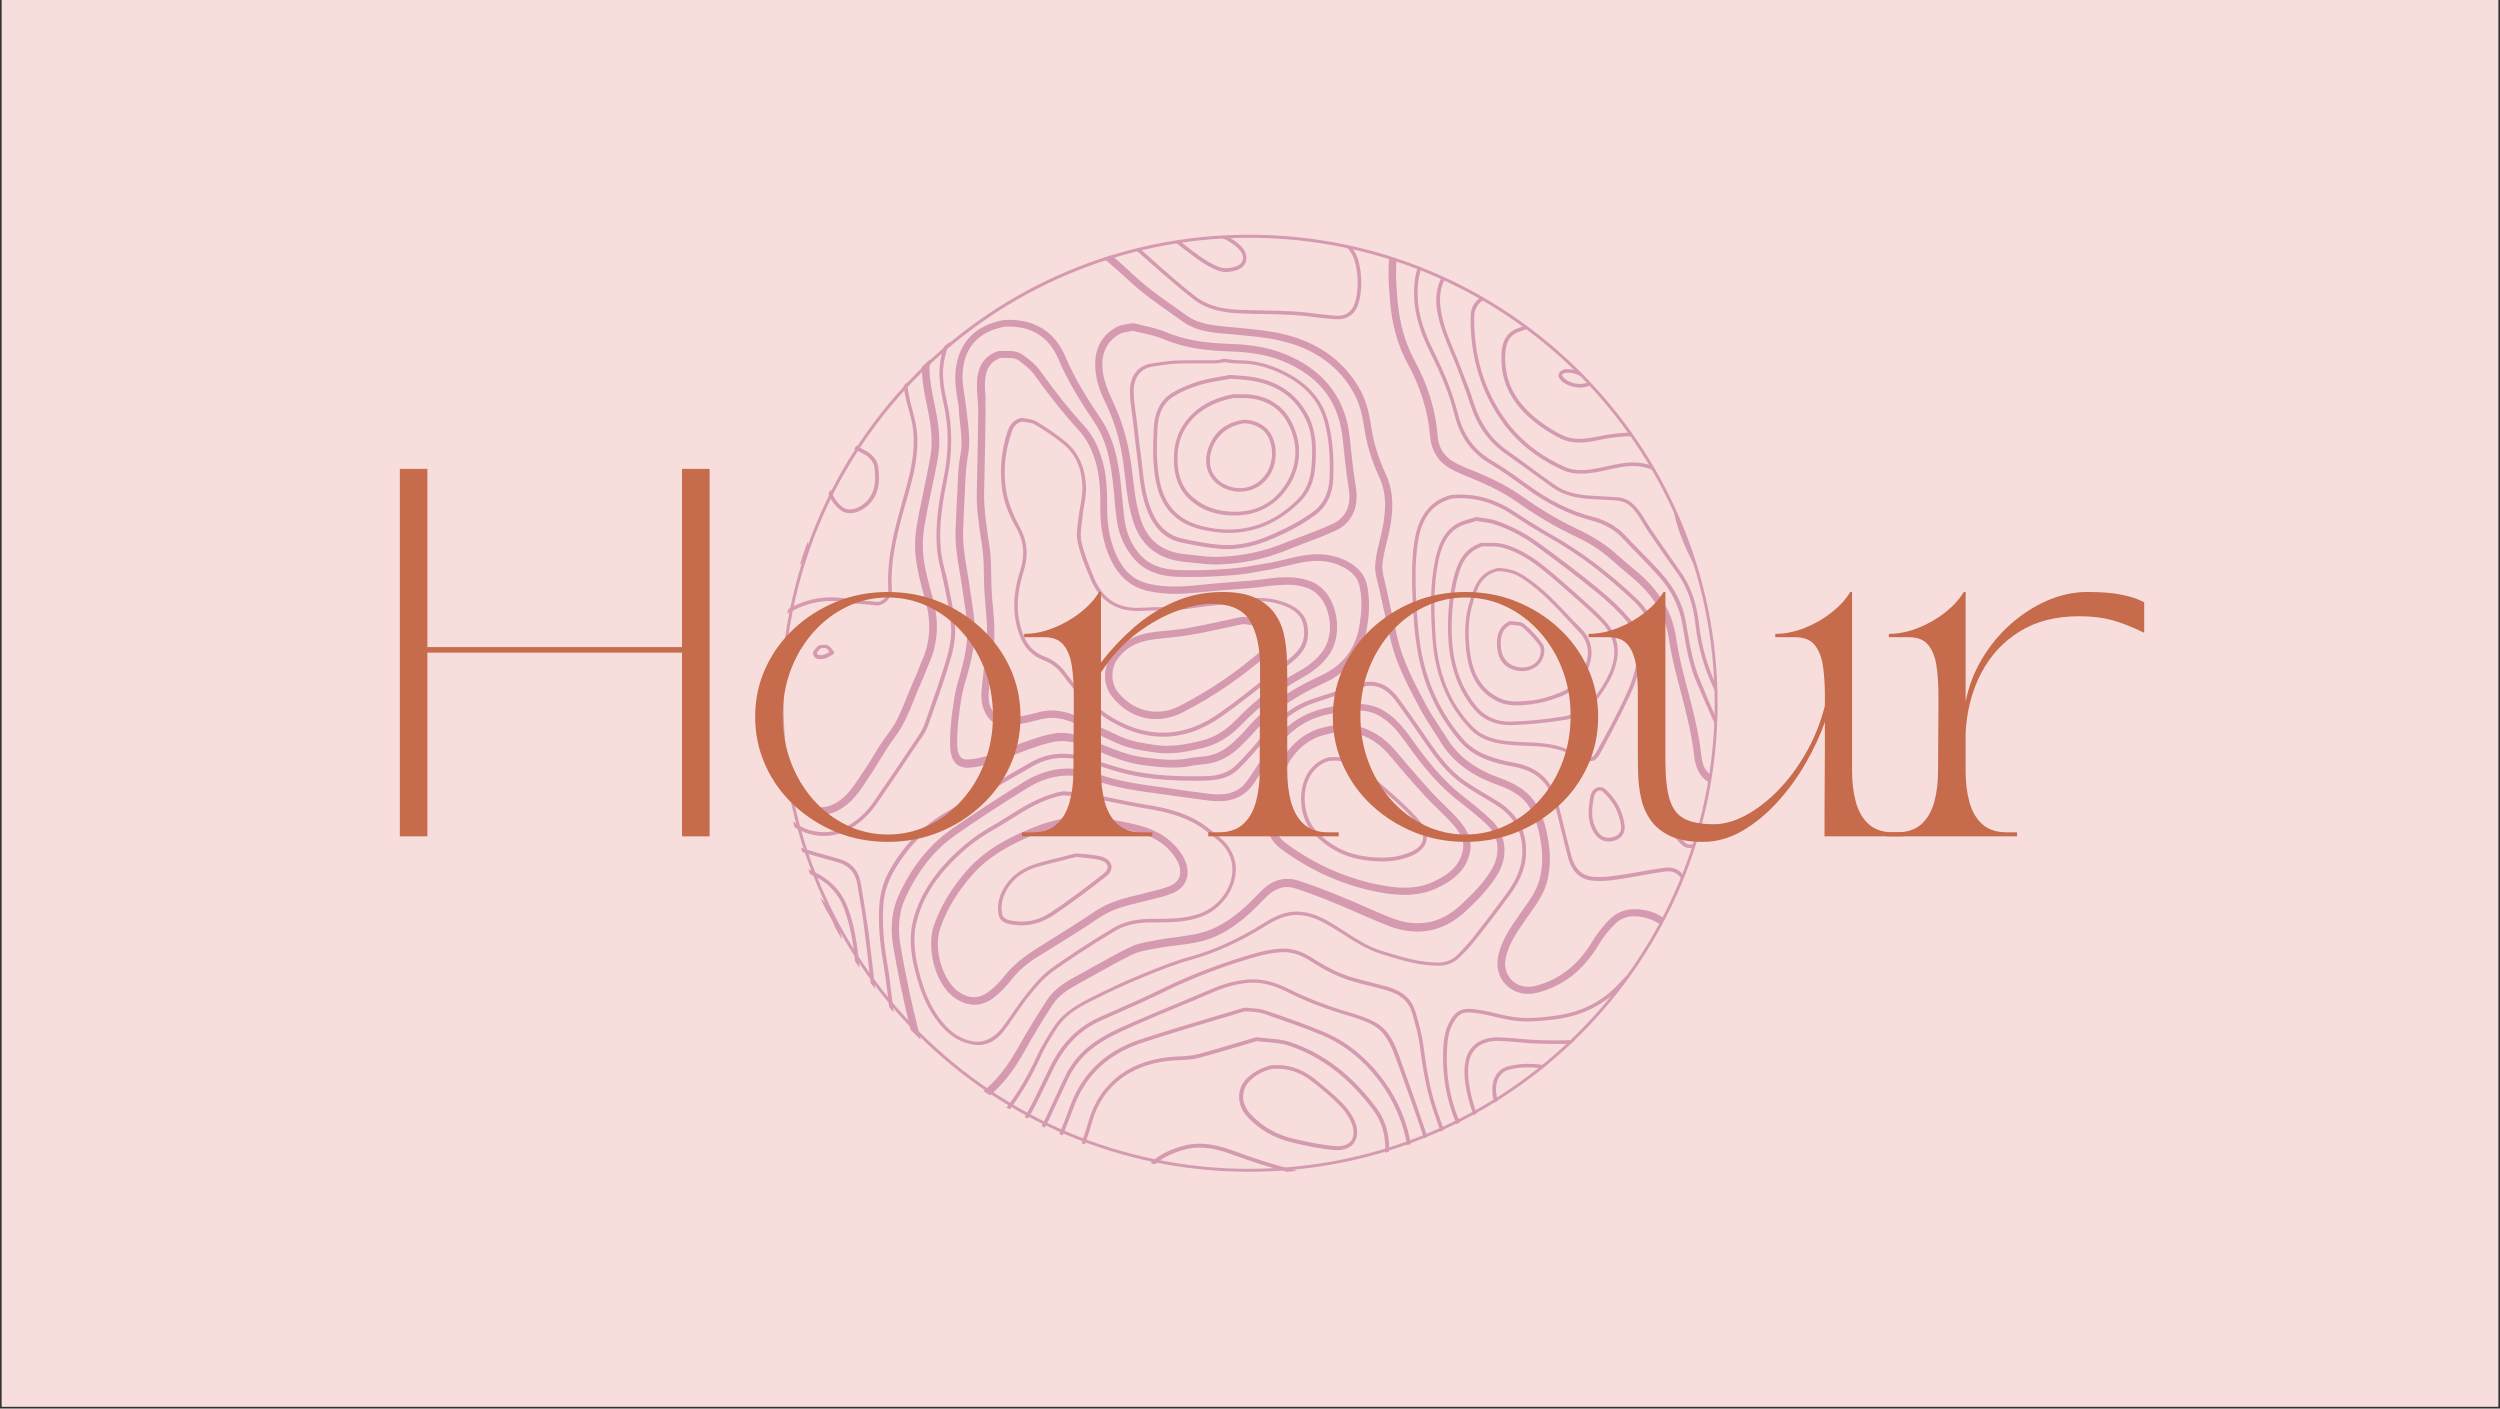 <svg xmlns="http://www.w3.org/2000/svg" xmlns:xlink="http://www.w3.org/1999/xlink" width="1640" zoomAndPan="magnify" viewBox="0 0 1230 693" height="924" preserveAspectRatio="xMidYMid meet" version="1.2"><rect x="0" y="0" width="1230" height="693" fill="#333333" stroke="none"/><defs><clipPath id="264b2ddf4b"><path d="M 0.887 0 L 1229.113 0 L 1229.113 692 L 0.887 692 Z M 0.887 0 "/></clipPath><clipPath id="50f224867e"><path d="M 384.035 115.484 L 845.062 115.484 L 845.062 576.512 L 384.035 576.512 Z M 384.035 115.484 "/></clipPath><clipPath id="58fa800cb8"><path d="M 614.551 115.484 C 487.238 115.484 384.035 218.688 384.035 346 C 384.035 473.309 487.238 576.512 614.551 576.512 C 741.859 576.512 845.062 473.309 845.062 346 C 845.062 218.688 741.859 115.484 614.551 115.484 Z M 614.551 115.484 "/></clipPath><clipPath id="0730eecfe7"><path d="M 383.137 116.266 L 845 116.266 L 845 576.852 L 383.137 576.852 Z M 383.137 116.266 "/></clipPath></defs><g id="40a5d994ad"><g clip-rule="nonzero" clip-path="url(#264b2ddf4b)"><path style=" stroke:none;fill-rule:nonzero;fill:#ffffff;fill-opacity:1;" d="M 0.887 0 L 1229.113 0 L 1229.113 692 L 0.887 692 Z M 0.887 0 "/><path style=" stroke:none;fill-rule:nonzero;fill:#f7dedd;fill-opacity:1;" d="M 0.887 0 L 1229.113 0 L 1229.113 692 L 0.887 692 Z M 0.887 0 "/></g><g clip-rule="nonzero" clip-path="url(#50f224867e)"><g clip-rule="nonzero" clip-path="url(#58fa800cb8)"><path style="fill:none;stroke-width:4;stroke-linecap:butt;stroke-linejoin:miter;stroke:#d59ab0;stroke-opacity:1;stroke-miterlimit:4;" d="M 307.799 0.001 C 137.804 0.001 0.002 137.804 0.002 307.799 C 0.002 477.789 137.804 615.592 307.799 615.592 C 477.789 615.592 615.592 477.789 615.592 307.799 C 615.592 137.804 477.789 0.001 307.799 0.001 Z M 307.799 0.001 " transform="matrix(0.749,0,0,0.749,384.034,115.483)"/></g></g><g clip-rule="nonzero" clip-path="url(#0730eecfe7)"><path style=" stroke:none;fill-rule:nonzero;fill:#d59ab0;fill-opacity:1;" d="M 803.863 477.082 C 802.105 479.562 800.352 482.043 798.594 484.422 C 790.117 493.828 779.266 499.512 766.242 501.371 C 760.867 502.094 753.84 502.922 747.121 502.406 C 743.297 502.094 739.473 501.164 735.754 500.34 C 733.273 499.719 730.586 499.098 728 498.684 C 719.836 497.34 717.664 498.168 714.562 504.059 C 713.223 506.539 712.395 509.848 712.082 513.879 C 711.051 527.312 713.117 540.234 718.285 552.223 C 717.77 552.531 717.148 552.738 716.633 553.051 C 711.359 540.75 709.191 527.52 710.223 513.773 C 710.535 509.535 711.465 506.023 712.91 503.23 C 716.633 496.203 719.938 495.582 728.312 496.926 C 731 497.34 733.582 497.961 736.164 498.582 C 739.785 499.512 743.504 500.34 747.227 500.648 C 753.738 501.164 760.352 500.441 765.934 499.613 C 778.852 497.859 789.496 492.07 797.766 482.562 C 799.832 480.391 801.797 478.633 803.863 477.082 Z M 689.141 521.527 C 686.555 514.293 683.766 506.848 676.527 502.922 C 672.188 500.543 667.332 499.098 662.68 497.754 C 661.75 497.445 660.922 497.238 659.992 496.926 C 650.793 494.035 642.422 490.727 634.566 486.797 C 626.816 482.871 620.199 481.32 613.688 481.941 C 607.902 482.457 602.113 484.008 595.91 486.695 C 590.328 489.07 584.543 491.449 578.961 493.828 C 572.242 496.617 565.215 499.512 558.395 502.508 L 557.461 502.922 C 549.812 506.23 541.855 509.742 535.137 515.324 C 530.488 519.148 526.766 523.902 524.078 529.484 C 522.32 533.102 520.566 536.926 518.91 540.543 C 517.465 543.645 516.016 546.746 514.57 549.848 C 513.848 551.293 513.121 552.637 512.398 553.98 C 512.918 554.289 513.535 554.496 514.055 554.809 C 514.777 553.465 515.5 552.121 516.223 550.672 C 517.672 547.57 519.117 544.473 520.566 541.266 C 522.219 537.648 523.977 533.93 525.73 530.312 C 528.316 524.938 531.934 520.391 536.379 516.668 C 542.891 511.293 550.746 507.883 558.289 504.473 L 559.219 504.059 C 566.043 501.062 572.965 498.168 579.684 495.379 C 585.266 493.102 591.055 490.727 596.637 488.246 C 602.629 485.66 608.312 484.109 613.895 483.594 C 619.992 482.973 626.402 484.523 633.738 488.246 C 641.699 492.277 650.07 495.582 659.371 498.477 C 660.301 498.789 661.129 498.996 662.059 499.305 C 666.711 500.648 671.363 502.094 675.496 504.367 C 682.109 507.988 684.695 515.117 687.277 522.043 L 687.484 522.664 C 692.445 536.203 696.789 548.504 700.613 560.078 C 701.129 559.871 701.75 559.664 702.266 559.355 C 698.441 547.777 694.203 535.582 689.242 522.043 Z M 519.945 505.918 C 524.801 498.375 532.762 494.445 540.512 490.727 L 540.719 490.621 C 546.301 487.832 553.742 484.316 561.391 481.219 L 562.836 480.598 C 570.383 477.496 578.133 474.395 585.988 472.227 C 597.773 468.918 609.555 463.648 621.957 456 C 627.227 452.691 632.602 449.797 639.32 450.211 C 645.523 450.625 650.586 453.414 655.652 456.41 C 657.512 457.547 659.27 458.684 661.129 459.82 C 666.711 463.441 672.395 467.059 678.906 469.125 L 681.18 469.848 C 689.758 472.535 698.648 475.223 707.949 475.117 C 711.773 475.117 714.977 473.879 717.562 471.5 C 720.457 468.812 723.352 465.715 726.035 462.305 C 732.34 454.344 737.715 447.316 742.469 440.805 C 746.5 435.328 750.637 428.402 750.844 419.512 C 751.051 408.145 746.191 399.668 735.754 393.57 L 735.441 393.363 C 730.48 390.469 725.312 387.371 720.457 384.062 C 713.738 379.309 708.672 372.797 704.23 366.492 C 702.574 364.113 701.023 361.84 699.371 359.465 C 695.754 354.191 692.031 348.816 688.105 343.547 C 683.66 337.551 678.492 334.969 672.395 335.484 L 672.293 335.484 C 672.188 335.484 671.98 335.484 671.773 335.484 C 669.086 336.312 666.398 337.242 663.715 338.07 C 657.719 340.031 651.828 341.895 645.832 343.855 C 636.633 346.957 628.883 352.746 620.613 362.668 C 616.996 367.008 612.551 372.176 607.902 376.723 C 604.488 380.031 599.527 381.789 592.914 381.891 C 580.926 382.098 566.867 381.891 553.121 378.379 C 549.402 377.445 545.68 376.207 542.062 375.07 C 539.168 374.141 536.066 373.105 533.07 372.281 C 523.77 369.695 515.086 370.523 507.336 374.965 C 498.344 380.031 489.352 385.406 480.566 390.676 C 475.5 393.676 470.438 396.672 465.371 399.668 C 453.898 406.387 444.906 415.586 437.984 427.68 C 434.777 433.258 432.918 439.359 432.609 445.664 C 432.09 454.137 432.711 463.234 434.676 474.293 C 435.504 479.254 436.121 484.316 436.742 489.277 C 436.949 491.348 437.258 493.414 437.465 495.48 C 438.188 496.309 438.914 497.133 439.637 498.062 C 439.637 497.754 439.531 497.34 439.531 497.031 C 439.223 494.445 438.914 491.758 438.602 489.176 C 437.984 484.215 437.465 479.047 436.535 474.086 C 434.676 463.234 434.055 454.242 434.57 445.871 C 434.883 439.875 436.641 434.086 439.738 428.711 C 446.457 416.93 455.242 407.938 466.406 401.426 C 471.469 398.43 476.535 395.43 481.598 392.434 C 490.281 387.266 499.375 381.891 508.367 376.828 C 512.918 374.242 517.879 372.898 523.148 372.898 C 526.25 372.898 529.453 373.312 532.762 374.348 C 535.758 375.172 538.754 376.207 541.648 377.137 C 545.266 378.273 549.09 379.516 552.812 380.445 C 566.766 384.062 581.027 384.27 593.121 384.062 C 600.254 383.957 605.625 382.098 609.348 378.379 C 614.102 373.727 618.547 368.559 622.164 364.113 C 630.227 354.398 637.77 348.816 646.555 345.82 C 652.445 343.855 658.441 341.895 664.438 340.031 C 667.125 339.207 669.707 338.379 672.395 337.449 C 672.5 337.449 672.602 337.449 672.602 337.449 C 678.078 336.93 682.629 339.309 686.66 344.785 C 690.48 349.953 694.203 355.434 697.82 360.602 C 699.473 362.977 701.023 365.355 702.68 367.629 C 707.227 374.141 712.395 380.754 719.32 385.613 C 724.176 389.023 729.344 392.02 734.41 395.02 L 734.719 395.223 C 744.641 401.012 749.188 408.766 748.98 419.617 C 748.773 427.988 744.848 434.602 741.023 439.875 C 736.27 446.387 730.895 453.414 724.691 461.371 C 722.008 464.68 719.215 467.676 716.426 470.363 C 714.152 472.434 711.359 473.465 707.949 473.57 C 698.855 473.672 690.172 470.984 681.695 468.402 L 679.422 467.676 C 673.117 465.715 667.539 462.098 662.059 458.582 C 660.199 457.445 658.441 456.203 656.582 455.066 C 651.309 451.863 646.039 448.969 639.426 448.555 C 632.188 448.039 626.609 451.141 621.027 454.656 C 608.832 462.199 597.254 467.473 585.574 470.676 C 577.617 472.844 569.762 476.051 562.219 479.148 L 560.77 479.77 C 553.02 482.871 545.578 486.488 539.891 489.277 L 539.684 489.383 C 531.727 493.309 523.562 497.34 518.395 505.301 C 515.398 509.949 512.504 514.496 510.332 519.254 C 505.785 529.176 500.824 537.648 495.242 544.883 C 495.758 545.195 496.277 545.504 496.793 545.816 C 502.375 538.477 507.336 530 511.984 519.977 C 514.156 514.91 516.945 510.672 519.945 505.918 Z M 799.316 406.18 C 799.625 408.66 798.695 412.07 794.871 413.414 C 793.633 413.828 792.391 414.035 791.359 414.035 C 788.152 414.035 785.469 412.176 783.605 408.559 C 780.918 403.492 781.438 398.117 782.16 393.469 C 782.469 391.402 782.988 388.195 786.398 387.266 C 786.5 387.266 786.707 387.266 786.812 387.266 C 786.914 387.266 787.016 387.266 787.223 387.266 C 787.328 387.266 787.535 387.266 787.742 387.371 C 788.258 387.371 788.98 387.473 789.395 387.887 C 795.184 392.949 798.488 399.152 799.316 406.18 Z M 797.559 406.387 C 796.734 399.773 793.633 393.984 788.152 389.125 C 788.051 389.125 787.742 389.023 787.535 389.023 C 787.328 389.023 787.016 389.023 786.809 388.918 C 784.742 389.539 784.328 391.297 783.918 393.676 C 783.191 398.223 782.781 403.078 785.156 407.629 C 787.328 411.762 790.223 413 794.254 411.66 C 797.043 410.727 797.766 408.352 797.559 406.387 Z M 778.438 309.852 C 783.191 314.918 784.328 321.531 781.539 328.559 C 778.957 335.277 774.305 340.031 768.309 342.512 C 762.73 344.684 757.766 346.027 753.117 346.543 C 750.945 346.75 748.57 347.059 746.293 347.059 C 743.195 347.059 739.988 346.648 736.992 345.199 C 724.691 339.414 722.211 327.629 721.281 319.359 C 720.457 310.988 720.871 303.859 722.625 297.555 L 722.73 297.348 C 724.898 289.594 727.07 281.637 736.785 279.465 C 736.891 279.465 736.992 279.465 737.199 279.465 C 737.305 279.465 737.305 279.465 737.406 279.465 C 741.953 279.57 746.09 280.809 749.914 283.289 C 759.215 289.285 766.656 297.449 773.891 305.203 C 775.441 306.648 776.992 308.301 778.438 309.852 Z M 777.094 311.094 C 775.543 309.438 774.098 307.887 772.547 306.234 C 765.312 298.484 757.973 290.422 748.879 284.531 C 745.363 282.258 741.539 281.121 737.305 281.016 C 737.199 281.016 737.199 281.016 737.098 281.016 C 728.414 282.98 726.449 290.109 724.383 297.656 L 724.281 297.863 C 722.625 303.961 722.109 310.887 723.039 319.051 C 724.281 331.559 729.035 339.309 737.715 343.441 C 742.574 345.719 748.051 345.199 752.91 344.684 C 757.355 344.27 762.109 342.926 767.586 340.754 C 773.168 338.586 777.406 334.141 779.781 327.836 C 781.645 323.391 782.574 316.879 777.094 311.094 Z M 758.801 316.57 C 759.73 317.812 760.043 319.566 759.73 321.531 C 759.316 324.117 757.766 326.699 755.805 328.043 C 753.738 329.488 751.461 330.215 748.98 330.215 C 747.637 330.215 746.293 330.008 744.848 329.594 C 740.195 328.25 737.199 324.527 736.684 319.359 C 736.164 315.02 736.27 308.82 742.469 305.719 C 742.676 305.613 742.883 305.613 743.09 305.613 C 743.195 305.613 743.297 305.613 743.402 305.613 C 744.02 305.719 744.641 305.719 745.363 305.82 C 747.02 305.926 748.773 306.027 749.914 307.062 C 753.219 309.75 756.32 313.055 758.801 316.57 Z M 757.355 317.605 C 754.875 314.191 751.98 310.988 748.777 308.406 C 748.051 307.785 746.605 307.684 745.262 307.578 C 744.539 307.477 743.812 307.477 743.195 307.371 C 739.164 309.438 737.82 312.953 738.543 319.156 C 739.059 323.496 741.539 326.699 745.469 327.836 C 748.98 328.871 752.188 328.457 754.875 326.598 C 756.422 325.562 757.664 323.391 757.973 321.324 C 758.18 319.672 757.973 318.43 757.355 317.605 Z M 788.672 304.375 C 793.941 309.75 796.32 315.434 795.906 321.84 C 795.391 328.973 792.082 334.863 788.879 339.824 C 783.191 348.508 776.992 353.16 769.238 354.297 C 759.316 355.848 751.051 356.57 743.297 356.777 C 743.09 356.777 742.883 356.777 742.676 356.777 C 735.648 356.777 729.449 353.984 725.211 348.922 C 717.77 340.031 713.531 328.664 712.602 315.332 C 711.98 305.199 712.703 295.277 714.77 285.977 C 716.633 277.914 719.527 270.059 728.828 267.062 C 728.93 266.961 729.137 266.961 729.344 267.062 C 729.449 267.062 729.449 267.062 729.551 267.062 C 730.48 267.062 731.41 267.062 732.445 267.062 C 734.617 267.062 736.785 267.062 738.852 267.477 C 747.844 269.648 755.082 274.812 761.074 279.672 C 766.035 283.703 770.895 288.043 775.543 292.18 L 777.922 294.246 C 781.125 297.141 785.055 300.652 788.672 304.375 Z M 787.43 305.613 C 783.812 301.895 779.887 298.484 776.578 295.484 L 774.199 293.418 C 769.551 289.285 764.691 284.941 759.836 281.016 C 754.047 276.363 747.02 271.301 738.336 269.234 C 736.477 268.82 734.512 268.82 732.34 268.82 C 731.309 268.82 730.379 268.82 729.449 268.82 L 729.344 268.82 C 721.488 271.402 718.594 277.707 716.633 286.391 C 714.562 295.59 713.84 305.305 714.461 315.227 C 715.289 328.25 719.422 339.207 726.656 347.785 C 730.688 352.641 736.578 355.227 743.402 355.02 C 751.051 354.812 759.316 354.09 769.137 352.539 C 776.371 351.402 782.16 347.059 787.535 338.895 C 790.633 334.141 793.734 328.457 794.254 321.84 C 794.457 315.848 792.289 310.574 787.43 305.613 Z M 802.211 341.375 C 797.457 351.816 791.977 361.945 787.328 370.625 C 785.777 373.418 784.535 374.449 782.676 374.449 C 781.539 374.449 780.094 374.035 778.23 373.211 C 777.094 372.691 775.957 372.281 774.719 371.867 C 773.27 371.348 771.926 370.832 770.582 370.211 C 764.07 367.422 757.043 367.113 750.223 366.906 C 747.434 366.801 744.539 366.699 741.746 366.387 C 733.375 365.562 727.691 363.184 723.352 358.738 C 712.289 347.371 705.984 332.281 704.746 314.09 C 703.918 301.789 703.402 288.664 705.984 275.953 C 707.328 269.441 709.602 262.203 716.32 257.969 C 718.285 256.727 720.664 256.004 722.938 255.383 C 723.969 255.074 724.898 254.762 725.934 254.453 C 726.035 254.352 726.242 254.352 726.449 254.453 C 726.555 254.453 726.656 254.453 726.762 254.453 C 727.691 254.555 728.621 254.66 729.449 254.867 C 731.516 255.074 733.582 255.383 735.547 256.004 C 743.09 258.484 750.223 262.203 756.941 267.062 C 767.895 275.02 777.406 282.258 786.086 289.387 C 792.703 294.762 797.973 299.828 802.211 304.891 C 806.449 309.957 808.41 316.984 807.48 324.012 C 806.656 329.594 804.898 335.59 802.211 341.375 Z M 800.559 340.652 C 803.141 335.07 804.793 329.285 805.52 323.805 C 806.344 317.191 804.586 310.781 800.66 306.027 C 796.527 301.066 791.359 296.105 784.848 290.836 C 776.164 283.805 766.656 276.57 755.805 268.613 C 749.293 263.859 742.266 260.242 734.926 257.863 C 733.066 257.242 731.203 257.035 729.137 256.727 C 728.207 256.625 727.277 256.52 726.348 256.312 C 725.418 256.625 724.383 256.934 723.352 257.242 C 721.074 257.863 719.008 258.484 717.148 259.621 C 711.051 263.445 708.984 269.957 707.641 276.363 C 705.16 288.871 705.574 301.789 706.398 313.988 C 707.641 331.766 713.738 346.441 724.488 357.5 C 728.516 361.633 733.891 363.805 741.746 364.633 C 744.539 364.941 747.434 365.043 750.117 365.148 C 757.148 365.457 764.277 365.664 771.102 368.66 C 772.445 369.281 773.789 369.695 775.234 370.211 C 776.371 370.625 777.613 371.039 778.75 371.555 C 782.883 373.211 783.605 373.211 785.57 369.695 C 790.43 361.012 795.906 350.988 800.559 340.652 Z M 836.938 370.73 C 835.801 360.602 833.219 350.574 830.738 340.961 L 829.703 337.035 C 827.738 329.488 825.777 321.637 824.641 313.781 C 822.777 300.965 816.266 290.109 804.586 280.602 C 801.488 278.02 798.387 275.332 795.391 272.746 L 794.457 271.922 C 789.496 267.578 783.711 263.961 776.164 260.344 C 766.758 255.898 757.562 250.422 748.777 244.117 C 740.195 238.02 730.379 233.781 721.801 230.371 C 719.113 229.336 717.047 228.305 715.082 227.168 C 710.43 224.48 707.742 220.141 707.328 214.453 C 706.297 201.535 702.473 189.34 695.754 176.938 C 691.309 168.668 688.621 159.16 687.59 147.789 C 687.277 143.758 686.863 139.109 686.863 134.457 C 686.863 132.391 686.969 130.219 687.07 127.84 C 685.934 127.43 684.695 127.016 683.453 126.703 C 683.246 129.391 683.145 131.977 683.145 134.457 C 683.145 139.211 683.559 143.965 683.867 148.098 C 684.902 159.984 687.691 170.012 692.445 178.691 C 698.957 190.578 702.574 202.363 703.609 214.766 C 704.23 221.688 707.535 227.062 713.223 230.371 C 715.289 231.508 717.562 232.645 720.352 233.781 C 729.035 237.297 738.336 241.223 746.605 247.113 C 755.598 253.523 765.004 259.105 774.613 263.652 C 781.848 267.062 787.328 270.578 792.082 274.711 L 793.012 275.539 C 796.008 278.121 799.109 280.914 802.312 283.496 C 813.375 292.59 819.367 302.41 821.125 314.398 C 822.262 322.359 824.328 330.316 826.293 337.965 L 827.328 341.895 C 829.809 351.402 832.289 361.324 833.426 371.141 C 834.148 377.652 835.906 382.203 841.281 385.199 C 841.484 383.957 841.691 382.613 841.898 381.375 C 838.488 379.102 837.457 375.793 836.938 370.73 Z M 741.953 524.625 C 735.961 526.176 733.066 532.379 734.617 540.129 C 734.824 540.957 735.027 541.785 735.234 542.609 C 735.754 542.301 736.27 541.992 736.891 541.578 C 736.785 540.957 736.578 540.336 736.477 539.719 C 735.027 532.895 737.406 527.625 742.469 526.281 C 745.57 525.453 748.777 525.145 751.875 525.145 C 752.805 525.145 753.633 525.145 754.461 525.246 C 755.906 525.352 757.457 525.559 758.906 525.66 C 759.523 525.145 760.246 524.625 760.867 524.109 C 758.801 523.902 756.629 523.594 754.562 523.488 C 750.43 523.18 746.09 523.594 741.953 524.625 Z M 543.922 198.227 C 541.133 192.543 538.445 185.617 538.859 177.762 C 539.273 170.32 542.684 164.738 548.988 161.121 C 550.641 160.191 552.605 159.777 554.465 159.469 C 555.188 159.367 555.914 159.16 556.637 159.055 C 556.844 159.055 557.051 158.953 557.258 159.055 C 557.461 159.055 557.668 159.055 557.875 159.055 C 559.426 159.469 561.082 159.777 562.629 160.191 C 566.25 161.02 569.867 161.848 573.379 163.293 C 582.164 167.016 591.879 168.77 604.801 169.184 C 617.098 169.496 626.918 171.562 635.395 175.594 C 652.551 183.551 662.266 197.09 664.125 215.695 C 664.953 223.652 665.781 231.816 667.125 239.984 C 668.676 249.801 664.953 257.555 656.891 261.172 C 651.93 263.445 646.762 265.41 641.801 267.27 C 638.805 268.406 635.809 269.543 632.809 270.785 C 622.371 275.02 611.105 277.398 599.32 277.707 C 598.91 277.707 598.391 277.707 597.875 277.707 C 593.949 277.707 590.02 277.191 586.195 276.777 C 584.957 276.676 583.613 276.469 582.27 276.363 C 569.762 275.02 561.492 268.508 557.668 256.934 C 555.293 249.906 554.465 242.672 553.637 235.539 C 553.328 233.059 553.02 230.578 552.707 228.098 C 551.262 217.141 548.367 207.426 543.922 198.227 Z M 547.129 196.676 C 551.777 206.289 554.777 216.316 556.43 227.477 C 556.844 229.957 557.051 232.438 557.359 235.023 C 558.188 241.844 559.012 248.977 561.285 255.695 C 564.699 265.926 571.727 271.402 582.785 272.645 C 584.129 272.746 585.367 272.953 586.711 273.059 C 590.848 273.574 595.188 274.09 599.32 273.988 C 610.691 273.676 621.441 271.402 631.465 267.371 C 634.465 266.133 637.562 264.996 640.562 263.859 C 645.523 262 650.586 260.035 655.445 257.863 C 662.059 254.867 664.953 248.77 663.609 240.602 C 662.266 232.336 661.438 224.066 660.613 216.109 C 658.855 198.539 650.172 186.445 633.945 178.898 C 625.781 175.074 616.789 173.215 604.801 172.906 C 591.363 172.492 581.234 170.633 572.035 166.703 C 568.832 165.359 565.523 164.637 561.906 163.809 C 560.355 163.5 558.805 163.086 557.258 162.777 C 556.531 162.984 555.809 163.086 555.086 163.191 C 553.434 163.5 551.883 163.707 550.746 164.43 C 545.473 167.426 542.684 171.977 542.371 178.176 C 542.062 184.996 544.648 191.301 547.129 196.676 Z M 556.945 203.707 C 556.43 199.984 555.914 196.16 555.914 192.438 C 555.914 184.895 559.941 179.727 566.766 178.797 L 568.832 178.484 C 572.242 177.969 575.758 177.453 579.27 177.348 C 582.992 177.246 586.918 177.246 590.535 177.246 C 593.016 177.246 595.395 177.246 597.875 177.246 C 598.805 177.246 599.734 177.039 600.664 176.832 C 601.078 176.73 601.598 176.625 602.113 176.523 C 602.215 176.523 602.32 176.523 602.422 176.523 C 602.527 176.523 602.629 176.523 602.734 176.523 C 603.457 176.625 604.18 176.73 604.902 176.832 C 606.559 177.039 608.105 177.246 609.555 177.246 C 616.066 177.246 622.371 178.59 628.883 181.379 C 642.215 187.168 650.277 195.645 653.379 207.117 C 655.547 215.281 656.375 224.375 655.961 235.848 C 655.652 243.395 652.445 249.594 646.867 253.625 C 640.457 258.277 633.016 262.309 623.402 266.133 C 616.688 268.82 610.07 270.164 603.871 270.164 C 602.836 270.164 601.801 270.164 600.77 270.059 C 593.844 269.543 587.23 268.199 580.926 266.855 C 574.723 265.512 569.762 261.586 566.453 255.488 C 562.113 247.527 561.082 238.742 560.148 230.164 C 559.941 228.199 559.738 226.133 559.426 224.168 C 558.91 220.449 558.496 216.625 558.082 212.902 L 557.566 208.461 C 557.461 206.91 557.152 205.254 556.945 203.707 Z M 557.773 192.336 C 557.773 195.953 558.289 199.777 558.805 203.395 C 559.012 205.051 559.219 206.598 559.426 208.254 L 559.941 212.695 C 560.355 216.418 560.77 220.141 561.285 223.859 C 561.598 225.824 561.805 227.891 562.012 229.855 C 562.941 238.227 563.973 246.805 568.109 254.453 C 571.105 260.035 575.652 263.652 581.34 264.891 C 587.438 266.234 594.152 267.578 600.871 268.098 C 607.797 268.613 615.137 267.27 622.68 264.273 C 632.086 260.449 639.527 256.52 645.832 251.973 C 651 248.25 653.789 242.566 654.102 235.539 C 654.617 224.375 653.789 215.383 651.621 207.426 C 648.625 196.367 641.18 188.512 628.16 182.828 C 621.855 180.141 615.754 178.797 609.555 178.898 C 607.902 178.898 606.246 178.691 604.695 178.484 C 603.973 178.383 603.25 178.281 602.527 178.176 L 602.422 178.176 C 602.008 178.281 601.492 178.383 601.078 178.383 C 600.047 178.59 599.012 178.797 597.875 178.797 C 595.395 178.797 593.016 178.797 590.535 178.797 C 589.09 178.797 587.746 178.797 586.301 178.797 C 584.023 178.797 581.648 178.797 579.375 178.898 C 575.965 179.004 572.555 179.52 569.141 180.035 L 567.074 180.348 C 558.703 181.691 557.773 189.234 557.773 192.336 Z M 456.898 356.258 L 457.723 353.883 C 461.031 344.578 464.547 334.863 467.438 325.148 C 469.301 318.949 470.125 313.676 469.918 308.82 C 469.715 303.547 468.68 298.277 467.645 293.211 C 467.336 291.766 467.027 290.422 466.82 288.973 C 466.406 286.598 465.785 284.219 465.164 281.945 C 464.234 278.227 463.305 274.297 462.891 270.473 C 461.754 258.379 463.926 246.289 465.992 235.746 C 468.68 222.414 468.68 210.113 465.992 198.227 C 464.547 191.922 463.305 185.102 464.34 178.59 C 464.957 174.867 465.891 171.355 467.336 168.152 C 466.406 168.977 465.371 169.805 464.441 170.527 C 463.613 172.906 462.996 175.488 462.582 178.176 C 461.547 184.996 462.789 192.027 464.234 198.539 C 466.922 210.215 466.922 222.207 464.234 235.332 C 462.066 245.875 459.895 258.277 461.031 270.578 C 461.445 274.504 462.375 278.535 463.305 282.359 C 463.82 284.633 464.441 287.012 464.855 289.285 C 465.164 290.73 465.371 292.074 465.684 293.523 C 466.715 298.586 467.75 303.754 467.957 308.82 C 468.164 313.367 467.336 318.535 465.578 324.527 C 462.684 334.141 459.273 343.754 455.965 353.16 L 455.141 355.535 C 454.312 357.914 453.074 360.289 451.211 362.977 C 443.047 375.277 436.227 385.301 429.715 394.707 C 426.305 399.668 421.961 403.598 416.898 406.492 C 411.523 409.59 404.805 410.211 398.5 408.453 C 395.398 407.523 392.609 406.078 390.129 404.113 C 390.336 405.043 390.645 405.973 390.852 406.902 C 393.023 408.352 395.398 409.488 397.879 410.211 C 404.598 412.176 411.832 411.453 417.621 408.145 C 422.895 405.148 427.441 401.012 431.059 395.844 C 437.57 386.438 444.391 376.414 452.555 364.113 C 454.727 361.324 456.07 358.738 456.898 356.258 Z M 577.617 223.344 C 578.031 215.281 581.34 208.461 587.332 202.98 C 592.191 198.539 598.391 195.645 606.352 193.988 C 606.453 193.988 606.559 193.988 606.766 193.988 C 606.867 193.988 606.867 193.988 606.969 193.988 L 608.832 193.988 C 610.176 193.988 611.52 193.988 612.863 193.988 C 622.68 194.301 630.535 198.848 634.875 206.598 C 640.77 217.141 640.562 229.027 634.152 239.055 C 628.055 248.562 618.855 253.625 607.383 253.625 C 606.352 253.625 605.316 253.625 604.281 253.523 C 596.945 253.008 590.949 250.629 585.887 246.289 C 579.684 240.914 577.102 233.68 577.617 223.344 Z M 587.125 244.84 C 591.879 248.871 597.566 251.145 604.488 251.664 C 616.895 252.594 626.297 248.047 632.602 238.121 C 638.699 228.512 638.906 217.66 633.223 207.531 C 629.191 200.293 621.855 196.16 612.758 195.852 C 611.414 195.852 610.176 195.852 608.832 195.852 C 608.211 195.852 607.59 195.852 606.969 195.852 C 606.867 195.852 606.867 195.852 606.766 195.852 C 599.117 197.402 593.328 200.086 588.574 204.324 C 582.887 209.391 579.891 215.797 579.375 223.344 C 578.961 233.16 581.34 239.984 587.125 244.84 Z M 568.73 237.09 C 567.074 228.719 567.18 220.449 567.59 211.355 C 567.902 203.086 570.797 197.09 576.273 193.578 C 579.891 191.301 584.336 189.34 589.918 187.582 C 593.328 186.547 596.945 185.93 600.355 185.309 C 601.906 185.102 603.352 184.789 604.902 184.48 C 605.008 184.48 605.109 184.48 605.316 184.48 C 605.422 184.48 605.523 184.48 605.523 184.48 C 606.453 184.586 607.383 184.586 608.312 184.688 C 610.277 184.789 612.344 184.996 614.309 185.203 C 628.363 186.961 637.977 193.473 643.867 204.945 C 647.898 213.008 647.691 221.688 647.074 229.855 C 646.555 236.883 643.973 242.773 639.32 247.219 C 629.191 257.141 617.512 262.203 604.594 262.203 C 600.254 262.203 595.703 261.586 591.055 260.551 C 578.652 257.555 571.312 249.906 568.73 237.09 Z M 570.59 236.676 C 572.965 248.77 579.891 256.004 591.57 258.898 C 609.348 263.238 625.059 258.898 638.082 246.082 C 642.316 241.945 644.695 236.469 645.211 229.855 C 645.832 222 646.141 213.629 642.215 205.875 C 636.738 194.918 627.539 188.82 614.102 187.066 C 612.137 186.859 610.07 186.652 608.211 186.547 C 607.281 186.445 606.352 186.445 605.422 186.34 L 605.316 186.34 C 603.766 186.652 602.215 186.859 600.77 187.168 C 597.359 187.789 593.844 188.305 590.535 189.34 C 585.059 190.992 580.82 192.852 577.309 195.125 C 572.348 198.227 569.66 203.707 569.453 211.355 C 569.039 220.344 568.934 228.512 570.59 236.676 Z M 588.676 127.117 C 591.672 129.289 595.602 131.871 599.84 133.32 C 600.871 133.629 601.906 133.836 603.043 133.836 C 605.215 133.836 607.383 133.32 609.039 132.699 C 611.105 131.871 612.551 130.426 613.07 128.461 C 613.586 126.293 612.965 123.914 611.312 121.949 C 609.141 119.367 606.559 117.711 603.766 116.266 C 602.422 116.367 601.078 116.367 599.84 116.473 C 603.664 118.125 607.176 119.883 609.969 123.086 C 611.312 124.637 611.828 126.395 611.414 127.945 C 611.105 129.289 610.07 130.32 608.52 130.941 C 606.246 131.77 602.941 132.391 600.457 131.562 C 596.43 130.219 592.605 127.738 589.711 125.672 C 586.504 123.398 583.301 120.812 580.199 118.438 C 579.375 118.539 578.547 118.645 577.719 118.848 C 577.926 118.953 578.031 119.16 578.238 119.262 C 581.648 121.848 585.059 124.535 588.676 127.117 Z M 497.621 482.043 C 494.828 485.66 491.727 488.762 488.523 491.141 C 485.629 493.309 482.531 494.344 479.43 494.344 C 476.328 494.344 473.227 493.309 470.125 491.242 C 459.688 484.316 455.762 465.816 459.48 455.273 C 462.789 445.871 468.059 437.082 475.5 428.504 C 485.215 417.344 498.031 411.141 510.539 406.285 C 514.156 404.836 517.98 403.906 521.703 402.977 C 523.355 402.562 525.008 402.148 526.664 401.734 C 526.871 401.633 527.074 401.633 527.281 401.734 C 527.387 401.734 527.387 401.734 527.488 401.734 C 538.547 401.84 549.609 403.285 560.355 406.078 C 569.969 408.559 577.203 413.52 581.75 420.855 C 584.23 424.887 584.957 429.23 583.715 432.742 C 582.887 435.016 581.027 438.016 576.172 439.77 C 572.863 441.012 569.453 441.84 566.043 442.664 L 563.973 443.184 C 563.043 443.387 562.113 443.699 561.082 443.906 C 553.949 445.664 547.23 447.211 541.133 451.348 C 532.449 457.137 523.77 462.613 514.156 468.504 C 508.367 471.914 502.27 475.945 497.621 482.043 Z M 512.398 465.195 C 522.012 459.203 530.695 453.828 539.273 448.039 C 545.887 443.699 553.227 441.84 560.355 440.184 C 561.285 439.977 562.219 439.77 563.148 439.461 L 565.215 438.945 C 568.418 438.117 571.828 437.395 574.93 436.152 C 577.719 435.121 579.477 433.465 580.305 431.398 C 581.133 428.918 580.613 425.715 578.652 422.613 C 574.621 416 568.316 411.762 559.426 409.383 C 548.988 406.695 538.137 405.25 527.387 405.148 L 527.281 405.148 C 525.629 405.559 524.078 405.973 522.426 406.387 C 518.809 407.215 515.086 408.145 511.676 409.488 C 499.688 414.242 487.285 420.133 478.086 430.777 C 470.852 439.047 465.891 447.418 462.684 456.41 C 458.758 467.574 464.441 483.285 471.883 488.141 C 476.844 491.449 481.598 491.449 486.148 488.141 C 489.039 485.973 491.934 483.18 494.52 479.77 C 499.789 473.258 506.508 468.812 512.398 465.195 Z M 517.773 450.625 C 513.121 453.621 507.852 455.273 502.789 455.273 C 502.062 455.273 501.34 455.273 500.512 455.172 C 494.52 454.656 491.625 453.723 491.109 448.66 C 490.797 445.766 491.316 442.355 492.555 439.566 C 495.551 432.641 501.34 427.68 509.094 425.199 C 513.641 423.75 518.395 422.613 523.047 421.477 C 525.113 420.961 527.18 420.445 529.145 419.926 C 529.246 419.926 529.453 419.926 529.555 419.926 C 529.66 419.926 529.762 419.926 529.867 419.926 C 531.105 420.031 532.348 420.133 533.586 420.238 C 536.379 420.445 539.273 420.754 542.062 421.477 C 544.75 422.305 546.402 423.855 546.816 425.816 C 547.23 427.68 546.195 429.746 544.129 431.297 C 534.93 438.426 526.559 444.836 517.773 450.625 Z M 516.742 449.074 C 525.527 443.285 533.793 436.98 542.992 429.848 C 544.441 428.711 545.164 427.367 544.957 426.129 C 544.75 424.887 543.406 423.855 541.441 423.234 C 538.859 422.512 536.066 422.305 533.379 421.992 C 532.141 421.891 530.898 421.789 529.66 421.582 L 529.555 421.582 C 527.488 422.098 525.527 422.613 523.457 423.129 C 518.91 424.27 514.156 425.406 509.609 426.75 C 502.375 429.023 497 433.57 494.207 440.082 C 493.07 442.562 492.555 445.664 492.863 448.352 C 493.176 451.863 494.414 452.691 500.617 453.312 C 506.094 453.828 511.777 452.379 516.742 449.074 Z M 595.703 217.555 C 598.703 211.559 604.078 207.734 611.621 206.496 C 611.727 206.496 611.828 206.496 611.93 206.496 C 612.035 206.496 612.035 206.496 612.137 206.496 C 616.168 206.598 619.578 207.84 622.578 210.32 C 628.262 214.973 629.398 225.926 624.953 233.367 C 621.648 238.949 615.961 241.945 609.969 241.945 C 607.176 241.945 604.281 241.223 601.598 239.879 C 593.535 235.641 591.156 226.547 595.703 217.555 Z M 602.32 238.227 C 610.07 242.258 618.855 239.879 623.301 232.438 C 627.746 225.102 625.883 215.383 621.336 211.664 C 618.648 209.492 615.652 208.355 612.035 208.254 C 611.93 208.254 611.93 208.254 611.93 208.254 C 605.008 209.492 600.148 212.902 597.359 218.383 C 593.949 225.102 594.152 233.887 602.32 238.227 Z M 401.703 400.598 C 402.637 400.805 403.566 400.805 404.496 400.805 C 409.043 400.805 413.59 398.738 418.035 394.707 C 421.344 391.711 423.824 387.988 426.199 384.371 L 427.441 382.512 C 429.301 379.824 430.953 377.035 432.609 374.348 C 435.09 370.316 437.672 366.078 440.566 362.254 C 444.699 356.777 447.18 350.574 449.559 344.578 C 450.594 342.098 451.523 339.516 452.66 337.035 C 453.797 334.656 454.828 332.176 455.762 329.695 C 456.277 328.352 456.898 327.008 457.414 325.664 C 461.547 315.949 462.066 305.719 458.965 294.555 L 458.652 293.316 C 457 287.219 455.242 280.914 454.418 274.711 C 453.797 269.75 453.898 264.48 454.727 259.312 C 455.762 253.215 457 247.113 458.242 241.223 C 459.379 236.055 460.516 230.68 461.445 225.41 C 463.098 216.211 461.547 207.219 459.789 198.848 C 458.652 193.68 457.516 187.684 457.309 182.105 C 457.309 180.348 457.414 178.59 457.516 176.832 C 456.172 178.074 454.934 179.211 453.59 180.449 C 453.59 180.969 453.59 181.586 453.59 182.105 C 453.691 188.098 454.934 194.195 456.07 199.57 C 457.723 207.633 459.273 216.211 457.723 224.789 C 456.793 230.062 455.656 235.332 454.625 240.5 C 453.383 246.496 452.039 252.594 451.004 258.793 C 450.074 264.375 449.973 270.059 450.695 275.332 C 451.523 281.844 453.281 288.25 455.035 294.453 L 455.348 295.691 C 458.242 306.027 457.723 315.434 453.898 324.426 C 453.281 325.77 452.762 327.113 452.246 328.457 C 451.316 330.832 450.281 333.312 449.25 335.59 C 448.113 338.172 447.078 340.754 446.043 343.238 C 443.668 349.23 441.395 355.02 437.57 360.082 C 434.57 364.012 431.883 368.25 429.402 372.383 C 427.75 375.07 426.098 377.758 424.234 380.445 L 422.996 382.305 C 420.723 385.715 418.344 389.332 415.348 392.02 C 411.008 396.051 406.461 397.707 402.223 396.98 C 398.191 396.156 394.574 392.949 392.094 387.988 C 390.438 384.477 388.992 380.754 387.648 377.137 C 387.34 376.207 386.926 375.277 386.613 374.348 C 385.789 372.074 384.859 369.695 383.824 367.215 C 384.238 372.281 384.859 377.137 385.582 382.098 C 386.512 384.578 387.543 387.164 388.785 389.539 C 391.988 395.637 396.434 399.566 401.703 400.598 Z M 756.422 511.707 C 753.531 511.605 750.531 511.293 747.637 511.086 C 744.332 510.777 740.922 510.469 737.508 510.363 C 727.898 510.156 721.801 515.016 720.766 523.488 C 720.25 527.625 720.559 532.379 721.801 537.961 C 722.625 541.68 723.66 545.195 725.004 548.707 C 725.52 548.398 726.035 548.09 726.555 547.777 C 725.312 544.473 724.281 541.059 723.555 537.547 C 722.418 532.172 722.008 527.625 722.523 523.695 C 723.453 516.254 728.621 512.121 736.992 512.121 C 737.199 512.121 737.305 512.121 737.508 512.121 C 740.816 512.223 744.227 512.535 747.535 512.844 C 750.43 513.152 753.531 513.359 756.422 513.465 C 762.211 513.672 767.586 513.672 772.859 513.566 C 773.477 512.949 774.098 512.328 774.82 511.707 C 768.93 511.914 762.934 511.914 756.422 511.707 Z M 572.141 134.766 L 572.555 135.078 C 577.41 139.211 582.371 143.551 587.539 147.48 C 594.672 152.855 603.25 153.887 609.863 154.199 C 614 154.402 618.234 154.508 622.371 154.508 C 627.227 154.609 632.293 154.715 637.152 155.023 C 640.457 155.23 643.867 155.645 647.074 156.059 C 650.379 156.473 653.789 156.883 657.098 157.09 C 657.41 157.09 657.719 157.09 658.027 157.09 C 664.023 157.09 667.641 153.68 668.984 146.961 C 670.121 141.07 670.02 135.285 668.57 129.082 C 667.848 126.086 666.605 123.605 664.953 121.641 C 663.918 121.434 662.887 121.227 661.75 120.918 C 664.23 123.086 665.988 125.879 666.812 129.496 C 668.156 135.387 668.363 140.969 667.227 146.652 C 665.988 152.855 662.781 155.645 657.203 155.336 C 653.895 155.129 650.484 154.715 647.281 154.301 C 643.973 153.887 640.562 153.473 637.152 153.266 C 632.188 152.957 627.125 152.855 622.266 152.75 C 618.133 152.648 613.895 152.543 609.762 152.441 C 603.352 152.129 595.188 151.199 588.469 146.031 C 583.301 142.105 578.34 137.867 573.586 133.629 L 573.172 133.32 C 570.59 131.047 568.004 128.773 565.422 126.395 C 563.766 124.949 562.219 123.5 560.562 122.055 C 559.84 122.262 559.117 122.363 558.395 122.57 C 560.355 124.328 562.32 126.086 564.18 127.738 C 566.973 130.117 569.555 132.492 572.141 134.766 Z M 828.465 414.035 C 820.195 405.148 815.027 395.535 812.547 384.578 C 811.203 378.586 812.234 373.004 813.27 367.008 C 813.477 365.562 813.785 364.113 813.992 362.668 C 814.199 361.117 814.512 359.465 814.82 357.914 C 815.648 352.848 816.473 347.68 816.887 342.617 C 817.402 335.793 817.402 328.871 816.887 322.047 C 816.059 310.059 812.441 301.48 805.414 294.762 C 791.875 281.844 778.438 271.715 764.383 263.652 C 757.457 259.723 751.359 255.898 745.469 251.973 C 735.547 245.359 725.418 242.566 714.562 243.496 L 714.461 243.496 C 714.359 243.496 714.152 243.496 714.047 243.496 C 703.609 246.184 697.512 254.039 695.754 267.27 C 694.41 276.57 694.617 286.082 694.926 293.316 C 695.34 302.41 695.855 312.953 697.926 322.977 C 701.023 338.586 707.848 352.539 718.078 364.527 C 725.312 373.105 735.648 375.586 744.848 377.242 C 755.699 379.203 762.211 385.199 764.898 395.535 C 765.828 399.152 766.758 402.77 767.586 406.387 C 768.828 411.555 770.172 416.93 771.516 422.098 C 773.27 428.504 777.094 432.328 782.367 433.156 C 786.5 433.777 790.945 433.363 794.664 432.848 C 799.008 432.227 803.449 431.504 807.688 430.676 C 811.203 430.055 814.82 429.438 818.336 428.918 C 822.883 428.195 825.363 429.23 827.531 432.848 C 827.844 432.121 828.051 431.504 828.359 430.777 C 825.879 427.367 822.883 426.336 818.023 427.059 C 814.406 427.574 810.789 428.195 807.379 428.816 C 803.141 429.539 798.695 430.367 794.355 430.883 C 790.738 431.398 786.605 431.812 782.574 431.191 C 776.785 430.262 774.305 425.406 773.168 421.375 C 771.719 416.207 770.48 410.832 769.238 405.766 C 768.309 402.148 767.484 398.531 766.551 394.914 C 763.762 383.957 756.527 377.344 745.055 375.277 C 736.27 373.625 726.242 371.246 719.422 363.184 C 709.398 351.402 702.781 337.656 699.68 322.461 C 697.719 312.645 697.098 302.203 696.684 293.109 C 696.375 285.977 696.168 276.57 697.512 267.477 C 699.27 254.867 704.641 247.84 714.461 245.254 C 714.562 245.254 714.668 245.254 714.668 245.254 C 725.105 244.426 734.824 247.113 744.332 253.418 C 750.223 257.348 756.422 261.172 763.348 265.098 C 777.301 273.059 790.531 283.188 803.969 295.898 C 810.582 302.203 814.098 310.473 814.82 321.945 C 815.336 328.664 815.336 335.484 814.82 342.203 C 814.406 347.266 813.578 352.434 812.754 357.395 C 812.441 359.051 812.234 360.602 811.926 362.152 C 811.719 363.598 811.41 365.043 811.203 366.492 C 810.168 372.383 809.031 378.48 810.48 384.785 C 813.062 396.051 818.336 405.973 826.809 415.07 C 828.668 417.031 830.84 417.652 833.012 416.93 C 833.219 416.207 833.527 415.379 833.734 414.656 C 833.633 414.656 833.633 414.758 833.527 414.758 C 831.875 416.102 830.117 415.688 828.465 414.035 Z M 546.922 342.41 C 542.891 337.242 542.578 329.285 546.094 323.703 C 550.332 316.777 557.152 312.539 566.246 311.195 C 568.934 310.781 571.727 310.473 574.414 310.266 C 577.824 309.957 581.34 309.543 584.75 308.922 C 590.848 307.785 597.047 306.543 603.043 305.203 C 605.625 304.582 608.312 304.062 610.898 303.547 C 611.105 303.547 611.312 303.445 611.414 303.547 C 611.52 303.547 611.621 303.547 611.727 303.547 C 612.137 303.547 612.656 303.652 613.07 303.652 C 614.102 303.754 615.238 303.754 616.273 303.961 C 621.336 304.891 624.645 306.543 626.297 309.023 C 627.539 310.887 627.953 313.055 627.434 315.434 C 626.918 317.914 625.574 320.395 623.922 321.84 C 611.312 332.902 597.254 342.617 581.957 350.473 C 577.719 352.641 573.172 353.777 568.832 353.777 C 560.668 353.883 552.605 349.852 546.922 342.41 Z M 549.812 340.238 C 557.359 350.059 569.66 352.953 580.512 347.266 C 595.496 339.516 609.348 330.109 621.648 319.156 C 622.68 318.223 623.609 316.469 623.922 314.812 C 624.23 313.262 624.023 312.125 623.301 311.094 C 622.164 309.438 619.578 308.199 615.652 307.477 C 614.723 307.371 613.895 307.27 612.863 307.164 C 612.344 307.164 611.93 307.062 611.414 307.062 C 608.832 307.578 606.246 308.199 603.766 308.715 C 597.773 310.059 591.469 311.402 585.266 312.438 C 581.75 313.055 578.133 313.469 574.621 313.781 C 571.934 314.09 569.246 314.297 566.66 314.711 C 558.496 315.848 552.812 319.465 548.988 325.461 C 546.508 330.008 546.715 336.207 549.812 340.238 Z M 480.773 232.23 C 480.98 222.723 481.188 212.902 481.289 203.293 C 481.289 201.02 481.188 198.641 480.98 196.367 C 480.773 193.781 480.566 190.992 480.668 188.305 C 480.875 180.242 484.391 175.074 490.902 172.801 C 491.109 172.699 491.418 172.699 491.727 172.699 C 491.832 172.699 491.832 172.699 491.934 172.699 C 492.66 172.699 493.277 172.699 494 172.699 C 496.895 172.594 500.305 172.492 503.199 174.559 C 506.406 176.832 509.402 179.211 511.574 182.207 C 519.738 193.578 526.457 201.949 533.277 209.391 C 537 213.422 539.789 218.383 541.754 224.582 C 544.336 232.336 544.75 240.191 544.75 249.594 C 544.648 258.691 546.195 266.441 549.297 273.266 C 552.914 281.117 557.98 285.562 565.215 287.219 C 573.691 289.18 582.062 288.664 589.812 287.836 C 595.188 287.219 600.664 286.805 606.039 286.391 C 609.555 286.082 612.965 285.875 616.48 285.562 C 618.234 285.461 619.992 285.148 621.75 284.941 C 624.129 284.633 626.504 284.324 628.984 284.117 C 634.051 283.805 640.148 283.91 645.832 286.391 C 650.898 288.664 654.824 293.625 656.684 300.035 C 658.855 307.578 658.027 315.848 654.309 321.531 C 651.207 326.184 646.867 330.008 640.871 333.312 C 629.914 339.414 619.992 347.059 610.691 356.672 C 605.109 362.461 599.117 366.078 592.398 367.836 C 586.711 369.281 580.613 370.625 574.102 370.625 C 572.242 370.625 570.277 370.523 568.316 370.211 C 561.391 369.281 555.602 368.25 550.02 365.871 C 546.402 364.32 542.684 362.562 539.273 360.809 C 535.965 359.258 532.656 357.602 529.246 356.051 C 522.734 353.16 517.465 352.539 512.191 353.883 C 508.367 354.914 504.543 355.742 500.719 356.465 C 499.48 356.672 498.344 356.984 497.207 357.188 C 492.246 358.223 487.695 356.051 485.012 351.195 C 482.219 346.234 482.734 341.273 483.254 336.52 L 483.355 335.176 C 483.668 332.488 483.977 329.695 484.285 327.008 C 484.906 322.254 485.527 317.398 485.629 312.645 C 485.734 307.992 485.32 303.238 484.906 298.586 C 484.699 296.004 484.492 293.211 484.285 290.523 C 484.184 288.043 484.078 285.461 484.078 282.875 C 483.977 278.535 483.977 274.09 483.355 269.852 C 483.148 267.992 482.84 266.234 482.531 264.375 C 481.496 257.141 480.359 249.699 480.566 242.258 Z M 484.906 203.293 C 484.805 213.008 484.598 222.824 484.391 232.336 L 484.184 242.672 C 484.078 249.906 485.113 257.242 486.148 264.273 C 486.457 266.133 486.664 267.891 486.973 269.75 C 487.594 274.195 487.594 278.742 487.695 283.188 C 487.695 285.668 487.801 288.148 487.902 290.629 C 488.008 293.211 488.215 295.898 488.523 298.484 C 488.938 303.238 489.352 308.094 489.246 312.953 C 489.145 317.914 488.422 322.875 487.801 327.629 C 487.492 330.215 487.078 333.004 486.871 335.59 L 486.766 336.93 C 486.352 341.375 485.836 345.613 488.109 349.438 C 490.074 352.848 493.07 354.398 496.379 353.676 C 497.621 353.469 498.758 353.16 499.996 352.953 C 503.719 352.125 507.543 351.402 511.262 350.367 C 513.227 349.852 515.293 349.543 517.359 349.543 C 521.496 349.543 525.836 350.574 530.695 352.746 C 534.105 354.297 537.516 355.949 540.824 357.5 C 544.336 359.152 547.852 360.91 551.469 362.461 C 556.637 364.734 562.113 365.664 568.832 366.594 C 576.895 367.629 584.438 366.078 591.469 364.32 C 597.566 362.77 602.941 359.465 608.105 354.191 C 617.719 344.27 627.848 336.414 639.113 330.215 C 644.594 327.215 648.52 323.703 651.309 319.566 C 654.41 314.812 655.238 307.684 653.273 301.172 C 651.723 295.797 648.418 291.66 644.387 289.801 C 639.32 287.527 633.945 287.527 629.191 287.836 C 626.918 287.941 624.539 288.25 622.266 288.562 C 620.512 288.766 618.648 289.078 616.895 289.18 C 613.379 289.492 609.863 289.801 606.453 290.008 C 601.184 290.422 595.703 290.836 590.328 291.453 C 582.27 292.281 573.586 292.797 564.594 290.73 C 556.223 288.766 550.227 283.496 546.195 274.711 C 542.891 267.371 541.234 259.105 541.34 249.492 C 541.441 240.5 540.926 232.957 538.547 225.617 C 536.688 219.934 534.105 215.383 530.797 211.766 C 523.871 204.223 517.051 195.746 508.781 184.273 C 506.922 181.691 504.129 179.52 501.238 177.348 C 499.375 176.004 496.895 176.109 494.312 176.109 C 493.59 176.109 492.863 176.109 492.141 176.109 C 487.18 177.969 484.805 181.793 484.598 188.203 C 484.492 190.684 484.699 193.371 484.906 195.852 C 484.699 198.434 484.906 200.914 484.906 203.293 Z M 471.16 196.883 C 470.332 191.922 469.609 186.859 470.23 181.586 C 471.16 174.766 473.434 169.699 477.363 165.566 C 481.391 161.434 486.559 158.848 494 157.402 C 494.207 157.402 494.312 157.402 494.52 157.402 L 494.621 157.402 C 508.781 156.781 519.016 163.086 524.285 175.695 C 528.938 186.754 535.449 196.883 541.754 206.289 C 547.852 215.488 549.918 225.824 551.156 235.539 C 551.57 238.535 551.777 241.637 552.09 244.633 C 552.5 248.562 552.812 252.695 553.434 256.625 C 554.363 262.516 556.637 267.785 560.254 272.129 C 564.699 277.605 571.105 280.293 580.406 280.5 C 588.262 280.707 596.43 280.5 605.316 279.777 C 610.383 279.363 615.445 278.535 620.406 277.605 C 621.648 277.398 622.887 277.191 624.129 276.984 C 626.816 276.57 629.605 275.848 632.293 275.227 C 639.527 273.473 647.074 271.609 655.031 273.367 C 662.266 274.918 670.742 279.465 672.5 287.527 C 673.945 294.141 673.945 301.273 672.395 309.75 C 670.223 321.84 662.887 330.938 651.309 336.105 C 636.426 342.824 624.746 351.195 615.859 361.531 C 614.207 363.391 612.449 365.043 610.793 366.699 L 609.969 367.523 C 605.316 371.969 600.457 374.555 595.188 375.586 C 593.637 375.898 592.086 376 590.535 376.207 C 588.988 376.309 587.539 376.516 586.094 376.828 C 582.992 377.449 579.996 377.652 576.996 377.652 C 572.035 377.652 567.074 377.035 562.32 376.414 C 554.363 375.379 547.023 372.383 539.996 369.488 C 538.754 368.973 537.516 368.457 536.273 368.043 C 531.211 365.977 525.836 364.113 520.461 364.734 C 515.809 365.25 511.055 366.906 506.508 368.559 L 505.578 368.867 C 503.199 369.695 500.719 370.73 498.344 371.66 C 492.555 373.934 486.559 376.309 480.047 377.344 C 476.637 377.859 471.988 378.586 469.195 374.242 C 468.059 372.383 467.438 369.801 467.438 366.492 C 467.438 361.738 467.645 357.293 468.164 353.16 L 468.266 352.227 C 468.988 346.957 469.609 341.375 471.16 336.105 C 473.641 327.422 476.223 318.535 475.914 309.336 C 475.707 304.582 474.984 299.621 474.262 294.867 C 473.949 293.109 473.742 291.25 473.434 289.492 C 473.125 286.906 472.605 284.219 472.195 281.637 C 471.059 275.02 469.918 268.098 470.125 261.172 L 470.332 256.52 C 470.539 252.074 470.645 247.426 470.953 242.98 C 471.059 241.535 471.16 240.086 471.16 238.641 C 471.367 233.781 471.574 228.719 472.504 223.859 C 473.539 218.484 472.918 213.316 472.297 207.84 C 472.195 206.598 471.988 205.254 471.883 204.016 C 471.883 201.328 471.574 199.055 471.16 196.883 Z M 474.777 196.262 C 475.086 198.539 475.5 200.812 475.707 203.188 C 475.812 204.43 475.914 205.668 476.121 207.012 C 476.742 212.492 477.363 218.277 476.223 224.168 C 475.398 228.82 475.086 233.68 474.883 238.434 C 474.777 239.879 474.777 241.328 474.676 242.773 C 474.363 247.219 474.262 251.871 474.055 256.312 L 473.848 260.965 C 473.641 267.578 474.676 274.297 475.812 280.707 C 476.223 283.289 476.742 285.977 477.051 288.664 C 477.258 290.422 477.566 292.18 477.879 293.934 C 478.602 298.793 479.43 303.859 479.531 308.82 C 479.844 318.637 477.051 328.25 474.57 336.727 C 473.125 341.688 472.402 347.059 471.781 352.227 L 471.676 353.16 C 471.16 357.086 470.953 361.426 470.953 365.977 C 470.953 368.66 471.367 370.625 472.195 371.867 C 473.539 374.035 475.812 373.828 479.324 373.312 C 485.422 372.383 490.902 370.211 496.793 367.836 C 499.168 366.906 501.648 365.871 504.129 365.043 L 505.062 364.734 C 509.816 363.082 514.777 361.324 519.84 360.703 C 520.668 360.602 521.496 360.602 522.32 360.602 C 527.695 360.602 532.863 362.461 537.41 364.32 C 538.652 364.836 539.891 365.355 541.133 365.871 C 547.953 368.66 555.086 371.66 562.527 372.59 C 570.383 373.625 577.719 374.555 585.266 373.004 C 586.918 372.691 588.574 372.484 590.125 372.383 C 591.57 372.281 593.016 372.074 594.359 371.867 C 598.91 370.938 603.145 368.66 607.281 364.734 L 608.105 363.906 C 609.762 362.355 611.52 360.703 612.965 358.945 C 622.164 348.094 634.258 339.516 649.656 332.488 C 660.199 327.734 666.605 319.773 668.676 308.715 C 670.121 300.758 670.223 294.141 668.777 287.941 C 667.332 281.637 659.992 277.812 654.102 276.57 C 646.867 275.02 640.148 276.676 632.914 278.434 C 630.227 279.051 627.332 279.777 624.543 280.293 C 623.301 280.5 622.059 280.707 620.82 280.914 C 615.754 281.844 610.59 282.773 605.422 283.082 C 596.43 283.805 588.16 284.012 580.098 283.805 C 569.66 283.602 562.422 280.5 557.258 274.09 C 553.227 269.129 550.641 263.344 549.609 256.832 C 548.988 252.801 548.574 248.664 548.266 244.633 C 547.953 241.742 547.746 238.641 547.332 235.641 C 546.195 226.34 544.336 216.625 538.547 207.941 C 532.141 198.332 525.527 188.098 520.77 176.73 C 516.016 165.566 507.23 160.191 494.621 160.707 C 494.52 160.707 494.414 160.707 494.414 160.707 C 487.801 162.051 483.254 164.223 479.844 167.84 C 476.43 171.355 474.469 175.801 473.742 181.793 C 473.227 186.859 474.055 191.406 474.777 196.262 Z M 481.391 514.188 C 480.98 514.188 480.566 514.188 480.152 514.086 C 472.09 513.359 465.371 508.711 459.48 500.027 C 454.418 492.586 451.938 484.316 450.281 477.91 C 448.73 471.914 446.977 462.922 448.938 454.242 C 451.73 441.734 458.859 430.262 470.645 419.203 C 475.914 414.344 481.598 410.109 487.594 406.695 C 490.383 405.148 493.07 403.391 495.758 401.734 C 504.027 396.566 512.605 391.195 522.84 389.332 C 522.941 389.332 523.047 389.332 523.148 389.332 C 523.25 389.332 523.355 389.332 523.355 389.332 C 524.699 389.438 526.043 389.539 527.281 389.645 C 530.176 389.852 533.176 390.059 536.172 390.574 C 540.305 391.297 544.441 392.125 548.367 392.949 C 553.328 393.984 558.395 395.02 563.457 395.844 C 574.102 397.5 585.164 400.082 594.465 407.422 L 595.703 408.352 C 600.047 411.762 604.594 415.172 606.766 420.961 C 608.727 425.922 608.418 431.605 605.938 436.98 C 603.145 443.285 597.668 448.555 591.262 450.934 C 583.715 453.828 575.859 453.828 568.316 453.828 L 566.453 453.828 C 559.012 453.828 553.121 455.273 548.367 458.168 C 536.172 465.508 526.664 471.812 518.188 477.805 C 513.641 481.113 509.816 485.559 506.301 490.004 C 503.926 492.895 501.754 496.102 499.688 499.098 C 497.824 501.785 495.863 504.68 493.797 507.367 C 490.488 511.707 486.043 514.188 481.391 514.188 Z M 492.555 506.23 C 494.621 503.645 496.484 500.855 498.445 498.062 C 500.617 494.965 502.789 491.758 505.164 488.867 C 508.781 484.422 512.605 479.77 517.359 476.359 C 525.836 470.262 535.449 463.957 547.645 456.617 C 552.605 453.621 558.805 452.07 566.66 452.07 L 568.523 452.07 C 576.273 452.07 583.613 451.969 590.848 449.281 C 596.738 447.008 601.906 442.148 604.488 436.258 C 606.66 431.297 606.969 426.129 605.215 421.582 C 603.25 416.309 599.117 413.207 594.672 409.797 L 593.43 408.867 C 584.438 401.84 573.586 399.359 563.25 397.707 C 558.188 396.879 553.02 395.844 548.059 394.812 C 544.027 393.984 539.996 393.156 535.859 392.434 C 533.07 391.918 530.074 391.711 527.18 391.605 C 525.836 391.504 524.492 391.402 523.148 391.297 L 523.047 391.297 C 513.227 393.055 504.75 398.324 496.688 403.492 C 494 405.148 491.211 406.902 488.422 408.453 C 482.531 411.762 476.949 415.895 471.883 420.648 C 460.309 431.398 453.383 442.562 450.695 454.758 C 448.836 463.027 450.594 471.812 452.039 477.602 C 453.59 483.906 456.07 491.965 460.93 499.199 C 466.613 507.574 472.711 511.812 480.359 512.535 C 484.699 512.742 489.145 510.469 492.555 506.23 Z M 804.277 447.316 C 799.73 447.316 795.906 448.762 792.703 451.656 C 789.293 454.758 786.191 458.684 783.605 462.922 C 776.578 474.707 767.379 481.941 755.492 485.043 C 751.051 486.18 746.707 485.145 743.812 482.25 C 740.922 479.355 739.887 475.223 740.922 470.777 C 742.574 464.059 746.398 458.48 750.43 452.691 L 751.668 450.934 C 752.188 450.211 752.703 449.488 753.219 448.762 C 756.32 444.32 759.523 439.77 761.074 434.086 C 762.832 427.473 763.039 420.445 761.59 412.484 C 760.559 406.594 758.906 401.324 756.629 397.086 C 752.395 388.816 744.227 384.992 737.508 382.613 C 725.832 378.379 717.562 372.176 712.188 363.699 C 711.152 361.945 710.016 360.289 708.879 358.637 C 706.297 354.605 703.609 350.574 701.336 346.336 L 701.129 345.922 C 695.754 335.793 690.277 325.355 687.59 313.988 C 685.418 304.582 683.66 296.828 682.109 289.594 C 681.902 288.562 681.594 287.527 681.387 286.492 C 680.664 283.395 679.941 280.5 680.148 277.812 C 680.457 274.195 681.285 270.68 682.215 267.062 C 682.836 264.684 683.352 262.203 683.867 259.723 C 685.316 251.871 686.141 242.566 681.695 233.059 C 678.184 225.41 675.703 217.453 674.566 209.598 C 673.531 202.258 671.773 196.469 669.293 191.922 C 661.336 177.555 648.418 168.254 630.742 164.223 C 623.508 162.57 616.066 161.949 608.727 161.227 C 605.625 160.914 602.422 160.707 599.219 160.297 C 592.5 159.469 587.746 158.023 584.129 155.438 C 582.785 154.508 581.441 153.578 580.098 152.543 C 572.348 147.168 564.387 141.59 557.461 135.078 C 554.051 131.871 550.539 128.668 546.922 125.672 C 545.578 126.086 544.129 126.496 542.785 126.91 C 546.922 130.426 551.055 133.941 554.98 137.66 C 562.012 144.273 570.176 149.961 578.031 155.438 C 579.375 156.367 580.719 157.297 582.062 158.332 C 587.438 162.156 593.844 163.293 598.91 163.809 C 602.113 164.121 605.316 164.43 608.52 164.738 C 615.652 165.359 623.094 165.98 630.02 167.633 C 646.66 171.457 658.855 180.141 666.195 193.578 C 668.469 197.812 670.121 203.086 671.156 210.012 C 672.293 218.277 674.773 226.445 678.492 234.504 C 682.523 243.086 681.695 251.664 680.352 259 C 679.941 261.379 679.32 263.754 678.805 266.027 C 677.871 269.75 676.941 273.473 676.633 277.398 C 676.324 280.707 677.148 284.117 677.977 287.32 C 678.184 288.355 678.492 289.285 678.699 290.316 C 680.25 297.555 682.008 305.305 684.176 314.711 C 686.863 326.492 692.551 337.137 698.027 347.473 L 698.234 347.887 C 700.508 352.227 703.297 356.465 705.883 360.496 C 707.02 362.152 708.055 363.906 709.086 365.562 C 714.875 374.762 723.762 381.477 736.27 385.922 C 742.676 388.195 749.707 391.504 753.324 398.637 C 755.391 402.562 756.941 407.422 757.871 413 C 759.215 420.34 759.008 426.852 757.355 432.949 C 756.012 438.016 753.117 442.148 750.016 446.488 C 749.5 447.211 748.98 448.039 748.465 448.762 L 747.227 450.52 C 743.195 456.309 738.957 462.406 737.199 469.848 C 735.855 475.43 737.305 481.012 741.125 484.73 C 744.949 488.453 750.531 489.898 756.219 488.453 C 769.137 485.145 779.059 477.395 786.605 464.68 C 788.98 460.754 791.875 457.137 794.977 454.242 C 799.008 450.52 804.277 449.797 811.305 452.07 C 813.27 452.691 815.234 453.828 817.094 454.965 C 817.715 453.93 818.23 452.793 818.746 451.762 C 816.785 450.52 814.613 449.281 812.34 448.555 C 809.652 447.73 806.863 447.316 804.277 447.316 Z M 700.301 514.395 C 699.578 508.605 697.926 502.82 696.27 497.445 C 694.512 491.555 690.172 487.73 682.938 485.559 C 680.043 484.73 677.148 484.008 674.254 483.285 C 671.258 482.457 668.055 481.734 665.059 480.805 C 658.855 478.941 652.652 475.844 645.938 471.5 C 640.457 467.883 634.98 466.332 629.707 466.746 C 625.473 467.059 620.922 467.988 615.344 469.641 C 600.047 474.188 585.574 479.77 572.141 486.281 C 563.973 490.312 555.5 494.035 547.332 497.652 C 545.164 498.582 542.992 499.613 540.824 500.543 C 530.383 505.195 522.426 513.152 516.742 524.625 C 515.5 527.211 514.258 529.691 513.02 532.273 C 510.746 537.031 508.367 541.992 505.785 546.746 C 505.27 547.676 504.648 548.707 504.129 549.535 C 504.648 549.848 505.164 550.051 505.785 550.363 C 506.406 549.434 506.922 548.504 507.438 547.57 C 510.023 542.816 512.398 537.855 514.777 533 C 516.016 530.414 517.258 527.934 518.496 525.352 C 524.078 514.188 531.625 506.539 541.754 502.094 C 543.922 501.164 546.094 500.133 548.266 499.199 C 556.43 495.582 564.906 491.863 573.07 487.832 C 586.402 481.32 600.77 475.738 615.961 471.293 C 621.441 469.641 625.883 468.812 630.02 468.504 C 634.875 468.09 639.941 469.641 645.109 473.051 C 651.93 477.496 658.34 480.598 664.645 482.562 C 667.742 483.492 670.844 484.316 673.945 485.043 C 676.734 485.766 679.629 486.488 682.523 487.316 C 689.141 489.277 693.066 492.793 694.617 497.961 C 696.168 503.23 697.82 508.918 698.543 514.602 C 699.887 524.73 701.543 535.48 704.953 545.711 C 706.191 549.434 707.535 553.152 708.777 556.77 C 709.293 556.562 709.914 556.254 710.43 555.945 C 709.086 552.328 707.848 548.707 706.605 545.09 C 703.297 535.066 701.645 524.422 700.301 514.395 Z M 492.863 239.465 C 491.832 230.27 492.762 221.379 495.758 212.078 C 496.895 208.668 499.066 206.391 502.168 205.668 C 502.27 205.668 502.477 205.668 502.582 205.668 C 502.684 205.668 502.789 205.668 502.992 205.668 C 503.613 205.773 504.336 205.875 505.062 205.98 C 506.715 206.188 508.367 206.496 509.816 207.324 C 513.949 209.805 519.324 213.215 524.184 217.246 C 530.797 222.723 534.207 230.473 534.312 240.5 C 534.312 243.289 533.898 246.184 533.379 248.871 C 533.07 250.527 532.762 252.387 532.656 254.039 C 532.555 255.074 532.449 256.105 532.242 257.141 C 531.832 260.344 531.418 263.547 532.035 266.441 C 533.484 272.746 536.066 278.949 538.344 284.531 C 542.785 294.969 550.434 299.723 561.805 299 C 564.801 298.793 567.902 298.793 570.898 298.691 C 576.379 298.586 582.062 298.484 587.645 297.555 C 592.914 296.727 598.184 296.211 603.352 295.691 C 606.766 295.383 610.383 294.969 613.793 294.555 C 620.613 293.73 626.711 294.348 632.395 296.52 C 640.355 299.516 643.867 304.375 643.559 312.332 C 643.352 317.398 640.871 321.637 635.602 325.77 C 632.395 328.352 629.09 330.938 625.883 333.52 C 617.824 339.93 609.449 346.648 600.871 352.641 C 591.469 359.258 581.957 362.461 572.242 362.461 C 565.109 362.461 557.98 360.703 550.848 357.188 C 540.512 352.125 531.625 344.168 522.84 332.074 C 520.359 328.664 517.258 326.285 513.434 324.84 C 507.75 322.668 503.82 318.637 501.648 312.539 C 498.031 302.824 498.137 292.695 501.961 280.602 C 504.336 273.16 503.82 266.754 500.41 260.449 C 497.102 254.762 493.797 247.734 492.863 239.465 Z M 494.727 239.262 C 495.656 247.219 498.859 254.039 501.855 259.621 C 505.473 266.234 506.094 273.266 503.613 281.121 C 499.895 292.797 499.789 302.617 503.305 311.918 C 505.371 317.5 508.781 321.117 514.055 323.082 C 518.188 324.633 521.703 327.32 524.285 330.938 C 532.863 342.719 541.547 350.473 551.57 355.434 C 567.902 363.391 584.129 361.945 599.734 350.988 C 608.312 344.992 616.582 338.379 624.645 331.867 C 627.848 329.285 631.156 326.699 634.359 324.117 C 639.113 320.395 641.492 316.57 641.594 312.023 C 641.906 304.891 638.906 300.758 631.672 297.965 C 626.195 295.898 620.406 295.277 613.895 296.105 C 610.383 296.52 606.766 296.934 603.352 297.242 C 598.184 297.758 592.914 298.277 587.746 299.102 C 582.062 300.035 576.375 300.137 570.797 300.238 C 567.797 300.344 564.801 300.344 561.805 300.551 C 549.711 301.273 541.234 296.004 536.586 284.941 C 534.207 279.363 531.52 272.953 530.176 266.547 C 529.453 263.344 529.969 259.93 530.383 256.625 C 530.488 255.59 530.695 254.555 530.797 253.625 C 531.004 251.871 531.312 250.008 531.625 248.355 C 532.035 245.668 532.555 242.98 532.555 240.293 C 532.449 230.887 529.352 223.551 523.148 218.484 C 518.395 214.559 513.121 211.25 508.988 208.77 C 507.852 208.148 506.508 207.941 504.957 207.734 C 504.234 207.633 503.512 207.531 502.789 207.426 C 500.305 208.047 498.551 209.805 497.723 212.695 C 494.621 221.688 493.691 230.371 494.727 239.262 Z M 834.562 279.879 C 833.32 275.641 831.875 271.402 830.324 267.168 C 829.289 264.789 828.359 262.516 827.637 260.242 C 826.188 256.727 824.742 253.316 823.191 249.906 C 824.641 258.484 827.844 267.27 833.426 277.707 C 833.836 278.434 834.25 279.156 834.562 279.879 Z M 836.629 335.176 C 833.113 327.113 831.562 318.328 830.117 309.852 L 829.496 306.234 C 827.945 297.348 824.02 289.492 817.508 282.152 C 814.406 278.637 810.996 275.125 807.688 271.816 C 805.207 269.234 802.52 266.547 800.039 263.859 C 795.699 259.105 790.117 255.898 783.504 254.246 C 772.754 251.457 762.211 246.289 751.359 238.328 C 745.676 234.195 739.988 230.164 734.098 226.648 C 725.418 221.586 719.938 214.039 717.355 203.809 C 714.977 194.195 711.051 184.172 705.055 172.18 C 699.371 160.812 696.992 151.199 697.512 141.691 C 697.719 138.281 698.234 135.078 699.164 132.285 C 698.648 132.078 698.027 131.871 697.512 131.664 C 696.477 134.664 695.961 138.074 695.754 141.691 C 695.238 151.512 697.719 161.434 703.504 173.113 C 709.5 184.895 713.324 194.816 715.703 204.324 C 718.387 215.074 724.074 222.93 733.273 228.305 C 739.059 231.715 744.641 235.746 750.324 239.879 C 761.387 247.941 772.133 253.316 783.09 256.105 C 789.395 257.762 794.664 260.758 798.695 265.203 C 801.176 267.891 803.863 270.578 806.344 273.16 C 809.551 276.469 812.961 279.98 816.059 283.496 C 822.363 290.523 826.086 298.172 827.637 306.648 L 828.258 310.266 C 829.703 318.844 831.254 327.734 834.871 336 C 835.906 338.379 836.938 340.754 837.973 343.234 C 839.938 347.785 842.004 352.434 844.07 357.086 C 844.172 355.742 844.172 354.297 844.172 352.953 C 842.621 349.438 841.074 345.922 839.625 342.512 C 838.695 340.031 837.66 337.656 836.629 335.176 Z M 417.312 447.109 C 414.004 437.91 407.598 431.605 397.672 427.68 C 397.984 428.504 398.293 429.23 398.605 430.055 C 407.184 433.777 412.66 439.461 415.555 447.832 C 418.137 454.965 419.688 463.027 420.723 473.051 C 421.445 474.086 422.066 475.117 422.789 476.152 C 422.789 475.637 422.688 475.016 422.688 474.5 C 421.754 463.441 420.102 454.758 417.312 447.109 Z M 677.355 545.297 C 665.262 528.969 651.414 518.32 634.875 512.742 C 631.363 511.5 627.539 511.191 623.715 510.879 C 622.059 510.777 620.305 510.57 618.648 510.363 C 618.547 510.363 618.441 510.363 618.34 510.363 C 618.234 510.363 618.031 510.363 617.926 510.363 C 615.238 511.191 612.551 511.914 609.863 512.742 C 603.25 514.703 596.324 516.773 589.504 518.633 C 586.301 519.457 582.684 519.664 579.582 519.77 C 557.258 520.598 541.234 532.07 535.656 551.395 C 534.621 554.809 533.484 558.527 532.141 562.457 C 532.762 562.66 533.277 562.867 533.793 563.074 C 535.137 559.043 536.379 555.426 537.309 551.914 C 542.578 533.414 557.98 522.352 579.477 521.629 C 582.684 521.527 586.402 521.422 589.918 520.492 C 596.738 518.633 603.664 516.566 610.383 514.602 C 613.07 513.773 615.652 513.051 618.34 512.223 C 618.34 512.223 618.34 512.223 618.441 512.223 C 620.098 512.43 621.855 512.637 623.609 512.742 C 627.227 513.051 630.949 513.359 634.258 514.496 C 650.379 519.977 663.918 530.414 675.805 546.434 C 679.422 551.293 681.387 557.289 681.594 564.211 C 681.594 565.246 681.594 566.281 681.492 567.211 C 682.109 567.004 682.73 566.797 683.352 566.59 C 683.453 565.762 683.453 564.938 683.453 564.109 C 683.246 556.77 681.18 550.465 677.355 545.297 Z M 406.461 447.73 C 408.113 450.211 409.559 452.898 410.695 455.895 C 411.832 458.066 413.074 460.234 414.312 462.406 C 412.559 453.52 409.145 446.902 403.461 441.527 C 404.391 443.594 405.426 445.766 406.461 447.73 Z M 714.254 174.457 C 715.391 177.246 716.633 180.035 717.664 182.93 C 718.184 184.172 718.594 185.516 719.113 186.859 C 720.457 190.477 721.902 194.195 723.039 197.918 C 726.449 208.977 732.137 217.141 740.195 222.824 C 744.125 225.617 747.949 228.406 751.875 231.199 C 755.805 234.094 759.836 236.984 763.867 239.879 C 768.93 243.395 774.926 245.152 783.297 245.566 L 785.055 245.668 C 788.773 245.875 792.598 245.977 796.32 246.391 C 800.559 246.805 803.246 249.801 805.52 252.902 C 806.551 254.352 807.48 255.898 808.41 257.449 C 809.238 258.793 810.066 260.242 810.996 261.586 C 816.164 269.234 820.816 275.848 825.258 282.051 C 830.117 288.871 833.012 297.035 834.148 307.164 C 835.492 318.949 838.797 330.109 844.379 341.273 C 844.379 339.723 844.277 338.172 844.172 336.727 C 839.832 327.113 837.043 317.293 835.906 307.062 C 834.77 296.621 831.77 288.148 826.707 281.117 C 822.363 275.02 817.715 268.305 812.547 260.758 C 811.617 259.414 810.789 258.07 809.961 256.727 C 809.031 255.176 808.102 253.625 806.965 252.074 C 804.586 248.77 801.488 245.254 796.527 244.738 C 792.703 244.426 788.879 244.223 785.156 244.016 L 783.398 243.91 C 775.34 243.496 769.652 241.945 764.898 238.535 C 760.867 235.746 756.836 232.75 752.91 229.855 C 748.98 227.062 745.156 224.168 741.23 221.379 C 733.48 215.902 728.105 208.047 724.797 197.402 C 723.66 193.578 722.211 189.855 720.766 186.238 C 720.25 184.996 719.73 183.652 719.32 182.414 C 718.285 179.52 717.043 176.73 715.906 173.938 C 712.91 166.809 709.809 159.469 708.777 151.719 C 708.055 146.344 708.672 141.59 710.738 137.559 C 710.223 137.352 709.707 137.039 709.086 136.832 C 706.914 141.176 706.191 146.238 706.914 152.027 C 708.055 159.777 711.258 167.219 714.254 174.457 Z M 673.531 523.078 C 666.812 516.152 659.27 510.984 651 507.574 C 641.078 503.438 630.949 499.926 622.164 497.031 C 620.098 496.309 617.926 496.203 615.754 495.996 C 614.824 495.895 613.895 495.895 612.863 495.789 C 612.758 495.789 612.656 495.789 612.551 495.789 C 612.449 495.789 612.242 495.789 612.137 495.789 C 606.969 497.34 601.699 498.891 596.531 500.441 C 584.75 503.957 572.656 507.574 560.77 511.5 C 544.027 517.082 532.449 528.039 526.559 544.059 C 524.699 549.227 522.941 553.773 521.184 557.906 C 521.703 558.113 522.32 558.426 522.84 558.633 C 524.594 554.395 526.352 549.848 528.316 544.68 C 534 529.277 545.059 518.734 561.285 513.258 C 573.07 509.328 585.266 505.711 596.945 502.199 C 602.113 500.648 607.383 499.098 612.551 497.547 C 612.551 497.547 612.551 497.547 612.656 497.547 C 613.586 497.652 614.617 497.754 615.551 497.754 C 617.719 497.859 619.684 498.062 621.543 498.684 C 630.227 501.684 640.355 505.094 650.277 509.227 C 658.234 512.535 665.676 517.598 672.188 524.316 C 681.078 533.516 687.277 544.266 690.688 556.254 C 691.414 558.734 691.93 561.215 692.344 563.488 C 692.965 563.281 693.48 563.074 694.102 562.867 C 693.688 560.594 693.168 558.219 692.551 555.738 C 689.035 543.438 682.629 532.379 673.531 523.078 Z M 646.039 409.797 C 640.77 404.012 638.699 394.191 641.078 385.82 C 643.043 378.996 647.484 374.348 653.688 372.59 C 653.789 372.59 653.996 372.59 654.102 372.59 L 654.203 372.59 C 660.715 371.969 666.195 373.828 670.949 378.273 C 673.738 380.859 676.633 383.34 679.422 385.715 C 682.316 388.195 685.211 390.676 688 393.262 C 691.723 396.672 695.961 400.598 699.371 405.043 C 701.645 408.039 702.473 411.141 701.75 413.934 C 700.922 416.93 698.543 419.305 694.719 420.961 C 690.172 422.926 685.316 423.855 679.836 423.855 C 677.461 423.855 675.082 423.648 672.395 423.336 C 661.75 421.992 653.172 417.551 646.039 409.797 Z M 647.383 408.559 C 654.203 416 662.473 420.238 672.602 421.477 C 681.078 422.512 687.898 421.891 693.996 419.203 C 697.305 417.758 699.371 415.793 699.992 413.414 C 700.613 411.141 699.887 408.66 697.926 406.078 C 694.617 401.734 690.48 397.91 686.762 394.5 C 683.973 391.918 681.078 389.438 678.184 386.957 C 675.391 384.578 672.5 381.996 669.707 379.516 C 665.262 375.484 660.301 373.727 654.309 374.348 C 654.203 374.348 654.102 374.348 653.996 374.348 C 648.52 375.898 644.488 380.133 642.73 386.336 C 640.664 394.086 642.523 403.184 647.383 408.559 Z M 630.641 417.965 C 624.438 413.414 621.75 406.695 622.785 398.43 C 623.402 393.262 624.852 387.578 627.227 381.273 C 631.156 370.625 637.562 363.391 646.348 359.465 C 648.934 358.328 651.723 357.707 654.41 357.191 C 655.547 356.984 656.789 356.672 657.926 356.363 C 658.133 356.258 658.34 356.258 658.547 356.258 C 658.754 356.258 658.957 356.258 659.27 356.258 C 670.121 356.258 679.422 360.809 686.762 369.594 C 692.344 376.207 698.336 383.133 704.539 389.953 C 706.398 392.02 708.465 393.984 710.43 395.949 C 712.91 398.43 715.598 400.91 717.871 403.598 C 721.387 407.73 724.695 412.797 723.145 419.719 C 720.973 429.125 713.84 433.672 707.121 436.879 C 701.75 439.461 696.168 440.289 691 440.289 C 686.863 440.289 682.836 439.77 679.422 439.152 C 662.059 436.051 645.625 428.918 630.641 417.965 Z M 632.809 414.965 C 647.281 425.613 663.195 432.535 680.148 435.637 C 690.895 437.602 698.75 436.98 705.574 433.672 C 711.773 430.676 717.77 426.852 719.629 418.895 C 720.871 413.621 718.184 409.59 715.184 405.973 C 712.91 403.391 710.43 400.91 707.949 398.531 C 705.883 396.566 703.816 394.5 701.852 392.434 C 695.547 385.613 689.551 378.688 683.973 371.969 C 677.047 363.699 668.883 359.773 658.754 359.875 L 658.648 359.875 C 657.512 360.188 656.375 360.395 655.238 360.703 C 652.652 361.324 650.172 361.84 647.898 362.77 C 639.941 366.285 634.359 372.691 630.742 382.41 C 628.57 388.508 627.125 393.777 626.504 398.738 C 625.574 405.766 627.746 411.246 632.809 414.965 Z M 840.348 303.238 C 840.867 308.301 841.484 313.367 842.727 318.328 C 842.004 313.262 841.281 308.199 840.348 303.238 Z M 517.879 494.344 C 520.977 489.59 525.836 486.59 530.59 484.008 C 533.379 482.457 536.172 480.906 538.961 479.355 C 544.852 476.051 550.953 472.637 557.152 469.641 C 560.355 468.09 564.285 467.473 568.004 466.746 C 568.73 466.645 569.453 466.539 570.176 466.332 C 572.863 465.816 575.652 465.508 578.34 465.195 C 582.785 464.68 587.332 464.059 591.777 462.922 C 602.941 459.926 611.52 452.586 616.996 447.316 C 618.133 446.281 619.168 445.145 620.305 444.008 C 621.336 442.977 622.473 441.84 623.508 440.805 C 627.848 436.672 632.5 435.43 637.668 437.188 C 644.387 439.461 650.484 441.734 656.168 444.113 C 660.508 445.871 664.953 447.832 669.293 449.695 C 673.324 451.449 677.562 453.312 681.695 454.965 C 696.477 461.062 709.602 458.891 720.871 448.555 C 726.242 443.594 732.34 437.602 736.785 430.262 C 742.16 421.375 741.129 410.832 734.305 404.012 C 729.551 399.359 724.281 395.223 720.352 392.125 C 709.914 384.164 701.953 373.934 694.926 364.113 C 690.688 358.121 685.934 352.023 678.598 348.508 C 673.738 346.234 668.883 346.234 664.023 346.234 L 663.195 346.234 C 663.094 346.234 663.094 346.234 662.988 346.234 C 662.781 346.234 662.574 346.234 662.473 346.234 C 661.027 346.543 659.684 346.855 658.234 347.059 C 655.133 347.68 651.93 348.301 648.828 349.23 C 638.805 352.227 630.742 358.328 624.852 367.422 C 623.301 369.801 621.75 372.074 620.199 374.348 C 618.234 377.242 616.273 380.133 614.309 383.133 C 610.383 389.332 604.488 391.711 595.293 390.574 C 589.191 389.852 582.992 389.023 576.996 388.094 C 574.207 387.68 571.52 387.266 568.73 386.957 C 558.805 385.613 549.195 384.062 539.996 380.754 C 527.594 376.207 515.398 377.551 503.82 384.684 C 490.488 392.949 478.707 400.598 468.059 408.039 C 457.105 415.793 448.316 426.75 442.012 440.805 C 438.809 447.938 437.879 456.41 439.43 465.402 C 441.602 478.324 444.391 491.863 448.008 506.645 C 449.66 508.297 451.316 509.949 452.969 511.605 C 452.762 510.777 452.555 509.949 452.348 509.02 C 448.316 493.102 445.32 478.531 442.945 464.68 C 442.012 458.891 441.602 450.312 445.32 442.148 C 451.316 428.711 459.688 418.168 470.125 410.832 C 480.773 403.391 492.453 395.742 505.68 387.578 C 512.191 383.547 518.91 381.582 525.73 381.582 C 529.969 381.582 534.414 382.41 538.754 383.957 C 548.266 387.371 558.188 388.918 568.211 390.262 C 571.004 390.676 573.691 390.988 576.48 391.402 C 582.477 392.227 588.676 393.156 594.879 393.883 C 601.598 394.707 611.207 394.605 617.41 384.684 C 619.27 381.789 621.234 378.895 623.199 376 C 624.852 373.727 626.402 371.348 627.953 368.973 C 633.43 360.602 640.77 355.02 649.965 352.332 C 652.859 351.504 656.066 350.883 659.062 350.266 C 660.406 349.953 661.852 349.746 663.195 349.438 L 664.125 349.438 C 668.676 349.438 673.016 349.438 677.047 351.402 C 683.66 354.504 687.898 359.98 692.031 365.77 C 699.27 375.898 707.328 386.336 718.285 394.605 C 722.211 397.602 727.277 401.633 731.93 406.078 C 738.441 412.484 737.613 421.582 733.891 427.781 C 729.758 434.809 723.762 440.496 718.594 445.352 C 708.363 454.758 696.891 456.723 683.352 451.141 C 679.215 449.488 675.082 447.625 671.051 445.871 C 666.711 444.008 662.266 442.047 657.82 440.289 C 652.035 437.91 645.938 435.637 639.113 433.363 C 632.707 431.191 626.504 432.641 621.234 437.703 C 620.098 438.738 619.062 439.875 617.926 441.012 C 616.895 442.047 615.754 443.184 614.723 444.215 C 606.453 452.176 598.91 456.824 591.055 458.891 C 586.918 460.027 582.371 460.547 578.133 461.168 C 575.344 461.477 572.555 461.891 569.762 462.406 C 569.039 462.508 568.316 462.613 567.695 462.82 C 563.664 463.543 559.633 464.164 555.914 466.023 C 549.609 469.02 543.508 472.535 537.516 475.844 C 534.723 477.395 531.934 478.941 529.145 480.492 C 523.977 483.285 518.602 486.695 515.086 492.07 C 510.023 499.82 505.062 507.988 500.41 516.254 C 495.449 525.039 490.074 531.758 483.871 536.824 C 484.906 537.547 485.941 538.27 487.078 538.891 C 493.277 533.617 498.652 526.902 503.613 518.012 C 507.953 510.156 512.812 502.094 517.879 494.344 Z M 768.516 187.582 C 770.688 189.547 774.305 190.684 777.508 190.684 C 779.059 190.684 780.609 190.371 781.848 189.855 C 782.055 189.754 782.262 189.648 782.574 189.441 C 782.16 189.027 781.746 188.512 781.332 188.098 C 781.23 188.098 781.23 188.203 781.125 188.203 C 777.922 189.648 772.445 188.719 769.758 186.238 C 768.516 185.102 768.516 184.586 768.516 184.48 C 768.516 184.379 768.723 183.965 770.066 183.449 C 770.172 183.449 770.273 183.449 770.375 183.449 C 773.582 183.035 776.27 184.273 779.164 185.824 C 778.023 184.586 776.785 183.449 775.648 182.309 C 773.996 181.793 772.133 181.484 770.273 181.691 C 770.273 181.691 770.273 181.691 770.172 181.691 C 770.066 181.691 769.859 181.691 769.652 181.691 C 768 182.309 767.07 183.137 766.863 184.172 C 766.449 185.516 767.586 186.754 768.516 187.582 Z M 666.398 551.293 C 668.262 555.531 668.156 559.457 666.195 562.25 C 664.539 564.625 661.645 565.867 658.133 565.867 C 657.719 565.867 657.305 565.867 656.891 565.867 C 650.07 565.348 643.25 563.902 636.324 562.25 C 627.227 560.18 619.578 555.84 613.586 549.328 C 610.898 546.434 609.449 542.609 609.656 538.992 C 609.762 535.582 611.312 532.48 613.895 530.105 C 617.098 527.211 620.719 525.352 625.266 524.109 C 625.367 524.109 625.574 524.109 625.68 524.109 L 625.781 524.109 C 633.328 523.488 640.25 525.66 646.453 530.52 C 651.93 534.859 656.27 538.578 659.992 542.301 C 661.957 544.266 664.645 547.363 666.398 551.293 Z M 664.746 552.016 C 663.508 549.121 661.438 546.227 658.754 543.539 C 655.133 539.922 650.898 536.203 645.418 531.965 C 639.633 527.418 633.121 525.352 626.09 525.867 C 625.988 525.867 625.883 525.867 625.883 525.867 C 621.648 526.902 618.234 528.656 615.344 531.344 C 613.07 533.41 611.828 536.098 611.621 538.992 C 611.52 542.199 612.758 545.402 615.137 547.984 C 620.82 554.188 628.16 558.426 636.945 560.387 C 643.766 561.938 650.484 563.387 657.203 563.902 C 660.715 564.109 663.402 563.18 664.953 561.008 C 666.297 558.941 666.297 555.738 664.746 552.016 Z M 606.246 565.969 C 596.117 562.25 588.16 561.73 580.512 564.211 C 575.551 565.762 570.176 568.141 566.043 572.273 C 566.766 572.379 567.488 572.586 568.316 572.789 C 571.414 570 575.652 567.828 581.133 566.074 C 588.367 563.695 596.016 564.211 605.73 567.828 C 616.168 571.652 624.852 574.445 633.121 576.512 C 634.773 576.41 636.426 576.203 638.082 576.098 C 636.633 575.582 635.188 575.168 633.637 574.859 C 625.367 572.586 616.688 569.793 606.246 565.969 Z M 412.969 250.527 C 418.137 254.969 424.961 251.043 428.059 247.633 C 432.918 242.258 432.816 235.848 432.09 229.75 C 431.68 226.34 429.094 223.238 425.168 221.379 C 423.824 220.758 422.582 220.035 421.344 219.207 C 421.031 219.727 420.723 220.242 420.309 220.758 C 421.551 221.586 422.895 222.309 424.34 223.031 C 427.648 224.582 429.816 227.168 430.23 229.957 C 430.953 235.641 430.953 241.535 426.613 246.391 C 423.719 249.594 418.035 252.488 414.105 249.184 C 412.246 247.633 410.594 245.461 409.664 243.289 C 409.25 242.465 408.941 241.742 408.629 240.914 C 408.215 241.637 407.906 242.359 407.598 243.082 C 407.699 243.395 407.906 243.809 408.008 244.117 C 409.145 246.496 410.902 248.77 412.969 250.527 Z M 423.512 434.5 C 422.375 428.195 418.758 424.164 412.66 422.512 C 411.008 421.992 409.25 421.582 407.492 421.062 C 403.047 419.824 398.5 418.582 394.055 417.031 C 394.262 417.758 394.469 418.48 394.781 419.203 C 398.812 420.547 402.945 421.684 407.078 422.82 C 408.734 423.336 410.488 423.75 412.246 424.27 C 417.621 425.816 420.824 429.332 421.754 434.809 C 423.305 443.801 424.547 451.242 425.375 458.066 C 426.512 466.539 427.441 475.223 428.371 483.699 C 429.094 484.629 429.816 485.559 430.543 486.488 C 429.508 477.082 428.473 467.367 427.234 457.859 C 426.199 451.035 425.062 443.594 423.512 434.5 Z M 409.457 319.566 C 409.664 319.879 409.871 320.188 410.18 320.496 C 410.387 320.703 410.387 321.016 410.387 321.324 C 410.387 321.637 410.18 321.84 409.871 321.945 C 409.457 322.152 409.043 322.359 408.629 322.668 C 407.598 323.289 406.562 323.91 405.32 324.117 C 404.805 324.219 404.184 324.32 403.566 324.32 C 402.738 324.32 401.91 324.219 401.293 323.703 C 400.566 323.289 400.152 322.461 400.051 321.637 C 399.844 320.496 400.879 319.566 401.703 318.637 C 402.016 318.328 402.324 318.016 402.637 317.707 C 402.84 317.398 403.152 317.293 403.566 317.398 C 403.875 317.293 404.289 317.398 404.703 317.293 C 405.633 317.191 406.562 317.086 407.391 317.605 C 408.215 317.914 408.836 318.742 409.457 319.566 Z M 408.113 320.703 C 408.113 320.703 408.008 320.703 408.113 320.703 C 407.492 319.879 407.078 319.258 406.461 318.949 C 406.148 318.742 405.426 318.844 404.805 318.844 C 404.391 318.844 404.082 318.949 403.773 318.949 C 403.566 319.156 403.254 319.465 403.047 319.773 C 402.637 320.188 401.91 320.91 401.91 321.223 C 402.016 321.738 402.223 321.945 402.43 322.047 C 402.945 322.359 403.875 322.461 405.012 322.152 C 405.941 321.945 406.871 321.43 407.801 320.91 C 407.801 320.809 408.008 320.809 408.113 320.703 Z M 769.652 231.613 C 774.305 233.574 780.301 233.16 784.641 232.438 C 786.707 232.129 788.879 231.613 790.84 231.199 C 795.492 230.164 800.246 229.027 805.207 229.336 C 808.102 229.543 810.996 230.164 813.684 231.508 C 813.168 230.68 812.648 229.75 812.133 228.926 C 809.961 228.199 807.586 227.684 805.312 227.582 C 800.145 227.27 795.184 228.406 790.43 229.441 C 788.465 229.855 786.293 230.371 784.328 230.68 C 780.301 231.406 774.613 231.816 770.375 229.957 C 758.387 224.688 748.363 216.934 741.332 207.426 C 730.379 192.645 725.004 175.18 725.312 155.645 C 725.418 151.719 727.484 148.926 730.066 147.48 C 729.449 147.168 728.93 146.754 728.312 146.445 C 725.625 148.305 723.555 151.406 723.555 155.645 C 723.246 175.594 728.723 193.473 739.887 208.562 C 747.02 218.277 757.355 226.238 769.652 231.613 Z M 756.941 209.078 C 760.559 211.766 764.176 213.938 767.691 215.695 C 770.789 217.246 774.098 217.762 777.199 217.762 C 780.402 217.762 783.605 217.141 786.5 216.52 C 792.496 215.281 797.871 214.66 802.934 214.559 C 802.52 213.938 802.105 213.316 801.695 212.801 C 796.836 213.008 791.668 213.629 786.086 214.766 C 779.367 216.211 773.789 216.625 768.516 214.039 C 765.105 212.387 761.59 210.215 758.078 207.633 C 745.57 198.434 739.785 187.375 740.609 173.836 C 740.922 168.254 742.988 164.945 746.914 163.395 C 748.465 162.777 750.117 162.258 751.668 161.742 C 751.051 161.328 750.43 160.812 749.809 160.398 C 748.57 160.812 747.328 161.227 746.191 161.742 C 741.539 163.602 739.059 167.531 738.75 173.836 C 737.922 187.891 743.918 199.469 756.941 209.078 Z M 397.363 266.547 C 395.918 270.371 394.676 274.195 393.438 278.02 C 393.645 277.812 393.848 277.605 394.055 277.398 C 397.055 273.988 398.191 269.957 397.363 266.547 Z M 416.277 296.312 C 419.379 296.828 422.48 297.141 425.477 297.348 C 427.336 297.449 429.094 297.656 430.852 297.863 C 432.711 298.07 434.676 297.348 436.227 295.797 C 437.984 294.141 438.914 291.973 438.809 290.008 C 437.879 274.609 442.117 259.723 446.25 245.359 L 447.492 240.809 C 450.074 231.613 452.246 221.688 451.004 211.355 C 450.594 207.941 449.66 204.637 448.836 201.43 C 448.215 199.156 447.594 196.883 447.18 194.508 C 446.77 192.336 446.457 190.164 446.25 188.098 C 445.734 188.719 445.219 189.234 444.598 189.855 C 444.805 191.508 445.012 193.164 445.426 194.816 C 445.836 197.195 446.562 199.57 447.18 201.844 C 448.008 205.051 448.938 208.254 449.25 211.559 C 450.387 221.586 448.215 231.301 445.734 240.293 L 444.496 244.84 C 440.359 259.414 436.121 274.402 437.051 290.109 C 437.156 291.559 436.328 293.211 435.09 294.555 C 433.848 295.691 432.402 296.312 431.16 296.105 C 429.301 295.898 427.543 295.691 425.684 295.59 C 422.688 295.383 419.586 295.07 416.59 294.555 C 406.355 292.797 396.742 294.555 387.855 299.621 C 387.648 300.445 387.543 301.273 387.34 301.996 C 396.227 296.52 405.941 294.555 416.277 296.312 Z M 416.277 296.312 "/></g><g style="fill:#c66b4b;fill-opacity:1;"><g transform="translate(169.596, 411.486)"><path style="stroke:none" d="M 27.125 0 L 27.125 -180.797 L 40.672 -180.797 L 40.672 -93.109 L 165.969 -93.109 L 165.969 -180.797 L 179.531 -180.797 L 179.531 0 L 165.969 0 L 165.969 -90.391 L 40.672 -90.391 L 40.672 0 Z M 27.125 0 "/></g></g><g style="fill:#c66b4b;fill-opacity:1;"><g transform="translate(360.696, 411.486)"><path style="stroke:none" d="M 76.109 2.719 C 67.078 2.719 58.641 1.117 50.797 -2.078 C 42.961 -5.273 36.031 -9.676 30 -15.281 C 23.977 -20.883 19.281 -27.422 15.906 -34.891 C 12.531 -42.367 10.844 -50.328 10.844 -58.766 C 10.844 -67.316 12.531 -75.297 15.906 -82.703 C 19.281 -90.117 23.977 -96.629 30 -102.234 C 36.031 -107.836 42.961 -112.238 50.797 -115.438 C 58.641 -118.633 67.078 -120.234 76.109 -120.234 C 85.148 -120.234 93.586 -118.633 101.422 -115.438 C 109.254 -112.238 116.188 -107.836 122.219 -102.234 C 128.25 -96.629 132.953 -90.117 136.328 -82.703 C 139.703 -75.297 141.391 -67.316 141.391 -58.766 C 141.391 -50.328 139.703 -42.367 136.328 -34.891 C 132.953 -27.422 128.25 -20.883 122.219 -15.281 C 116.188 -9.676 109.254 -5.273 101.422 -2.078 C 93.586 1.117 85.148 2.719 76.109 2.719 Z M 24.406 -59.297 C 24.406 -51.223 25.727 -43.66 28.375 -36.609 C 31.031 -29.555 34.738 -23.348 39.5 -17.984 C 44.258 -12.617 49.773 -8.43 56.047 -5.422 C 62.316 -2.41 69.004 -0.906 76.109 -0.906 C 83.223 -0.906 89.91 -2.41 96.172 -5.422 C 102.441 -8.43 107.957 -12.617 112.719 -17.984 C 117.488 -23.348 121.195 -29.555 123.844 -36.609 C 126.5 -43.66 127.828 -51.223 127.828 -59.297 C 127.828 -67.379 126.5 -74.914 123.844 -81.906 C 121.195 -88.895 117.488 -95.07 112.719 -100.438 C 107.957 -105.801 102.441 -109.988 96.172 -113 C 89.91 -116.008 83.223 -117.516 76.109 -117.516 C 69.004 -117.516 62.316 -116.008 56.047 -113 C 49.773 -109.988 44.258 -105.801 39.5 -100.438 C 34.738 -95.07 31.031 -88.895 28.375 -81.906 C 25.727 -74.914 24.406 -67.379 24.406 -59.297 Z M 24.406 -59.297 "/></g></g><g style="fill:#c66b4b;fill-opacity:1;"><g transform="translate(497.377, 411.486)"><path style="stroke:none" d="M 5.422 0 L 5.422 -1.984 L 10.484 -1.984 C 15.547 -1.984 19.551 -3.305 22.5 -5.953 C 25.457 -8.609 27.566 -12.227 28.828 -16.812 C 30.098 -21.395 30.734 -26.52 30.734 -32.188 C 30.734 -37.969 30.766 -43.719 30.828 -49.438 C 30.891 -55.164 30.922 -59.926 30.922 -63.719 C 30.922 -67.52 30.922 -69.422 30.922 -69.422 C 30.922 -74.484 30.617 -79.18 30.016 -83.516 C 29.41 -87.859 28.082 -91.352 26.031 -94 C 23.988 -96.656 20.734 -97.984 16.266 -97.984 L 6.516 -97.984 L 6.516 -99.625 C 11.211 -99.625 16 -100.586 20.875 -102.516 C 25.758 -104.441 30.191 -106.973 34.172 -110.109 C 38.148 -113.242 41.223 -116.617 43.391 -120.234 L 44.297 -120.234 L 44.297 -85.516 C 48.992 -91.66 54.328 -97.352 60.297 -102.594 C 66.266 -107.844 72.922 -112.094 80.266 -115.344 C 87.617 -118.602 95.578 -120.234 104.141 -120.234 C 110.891 -120.234 116.312 -119.238 120.406 -117.25 C 124.508 -115.258 127.676 -112.664 129.906 -109.469 C 132.133 -106.281 133.641 -102.754 134.422 -98.891 C 135.203 -95.035 135.648 -91.207 135.766 -87.406 C 135.891 -83.613 135.953 -80.148 135.953 -77.016 L 135.953 -32.188 C 135.953 -26.52 136.582 -21.395 137.844 -16.812 C 139.113 -12.227 141.223 -8.609 144.172 -5.953 C 147.129 -3.305 151.141 -1.984 156.203 -1.984 L 161.266 -1.984 L 161.266 0 L 97.094 0 L 97.094 -1.984 L 102.156 -1.984 C 107.219 -1.984 111.223 -3.305 114.172 -5.953 C 117.129 -8.609 119.238 -12.227 120.5 -16.812 C 121.77 -21.395 122.406 -26.52 122.406 -32.188 C 122.406 -35.676 122.406 -39.617 122.406 -44.016 C 122.406 -48.422 122.43 -52.91 122.484 -57.484 C 122.547 -62.066 122.578 -66.285 122.578 -70.141 C 122.578 -74.004 122.578 -77.109 122.578 -79.453 C 122.578 -81.805 122.578 -82.984 122.578 -82.984 C 122.578 -92.867 120.891 -100.582 117.516 -106.125 C 114.141 -111.664 107.754 -114.438 98.359 -114.438 C 93.891 -114.438 88.43 -113.289 81.984 -111 C 75.535 -108.719 68.969 -105.102 62.281 -100.156 C 55.594 -95.219 49.598 -88.711 44.297 -80.641 L 44.297 -32.188 C 44.297 -26.52 44.926 -21.395 46.188 -16.812 C 47.457 -12.227 49.566 -8.609 52.516 -5.953 C 55.473 -3.305 59.484 -1.984 64.547 -1.984 L 69.609 -1.984 L 69.609 0 Z M 5.422 0 "/></g></g><g style="fill:#c66b4b;fill-opacity:1;"><g transform="translate(644.906, 411.486)"><path style="stroke:none" d="M 76.109 2.719 C 67.078 2.719 58.641 1.117 50.797 -2.078 C 42.961 -5.273 36.031 -9.676 30 -15.281 C 23.977 -20.883 19.281 -27.422 15.906 -34.891 C 12.531 -42.367 10.844 -50.328 10.844 -58.766 C 10.844 -67.316 12.531 -75.297 15.906 -82.703 C 19.281 -90.117 23.977 -96.629 30 -102.234 C 36.031 -107.836 42.961 -112.238 50.797 -115.438 C 58.641 -118.633 67.078 -120.234 76.109 -120.234 C 85.148 -120.234 93.586 -118.633 101.422 -115.438 C 109.254 -112.238 116.188 -107.836 122.219 -102.234 C 128.25 -96.629 132.953 -90.117 136.328 -82.703 C 139.703 -75.297 141.391 -67.316 141.391 -58.766 C 141.391 -50.328 139.703 -42.367 136.328 -34.891 C 132.953 -27.422 128.25 -20.883 122.219 -15.281 C 116.188 -9.676 109.254 -5.273 101.422 -2.078 C 93.586 1.117 85.148 2.719 76.109 2.719 Z M 24.406 -59.297 C 24.406 -51.223 25.727 -43.66 28.375 -36.609 C 31.031 -29.555 34.738 -23.348 39.5 -17.984 C 44.258 -12.617 49.773 -8.43 56.047 -5.422 C 62.316 -2.41 69.004 -0.906 76.109 -0.906 C 83.223 -0.906 89.91 -2.41 96.172 -5.422 C 102.441 -8.43 107.957 -12.617 112.719 -17.984 C 117.488 -23.348 121.195 -29.555 123.844 -36.609 C 126.5 -43.66 127.828 -51.223 127.828 -59.297 C 127.828 -67.379 126.5 -74.914 123.844 -81.906 C 121.195 -88.895 117.488 -95.07 112.719 -100.438 C 107.957 -105.801 102.441 -109.988 96.172 -113 C 89.91 -116.008 83.223 -117.516 76.109 -117.516 C 69.004 -117.516 62.316 -116.008 56.047 -113 C 49.773 -109.988 44.258 -105.801 39.5 -100.438 C 34.738 -95.07 31.031 -88.895 28.375 -81.906 C 25.727 -74.914 24.406 -67.379 24.406 -59.297 Z M 24.406 -59.297 "/></g></g><g style="fill:#c66b4b;fill-opacity:1;"><g transform="translate(781.587, 411.486)"><path style="stroke:none" d="M 0 -97.984 L 0 -99.625 C 4.695 -99.625 9.488 -100.586 14.375 -102.516 C 19.258 -104.441 23.688 -106.973 27.656 -110.109 C 31.633 -113.242 34.707 -116.617 36.875 -120.234 L 37.781 -120.234 L 37.781 -37.422 C 37.781 -29.223 38.473 -22.832 39.859 -18.25 C 41.242 -13.676 43.656 -10.484 47.094 -8.672 C 50.531 -6.867 55.383 -5.969 61.656 -5.969 C 66.594 -5.969 71.773 -7.41 77.203 -10.297 C 82.629 -13.191 87.898 -17.227 93.016 -22.406 C 98.141 -27.594 102.75 -33.742 106.844 -40.859 C 110.945 -47.973 114.082 -55.75 116.25 -64.188 C 116.25 -65.875 116.25 -67.164 116.25 -68.062 C 116.25 -68.969 116.25 -69.422 116.25 -69.422 C 116.25 -74.484 115.945 -79.18 115.344 -83.516 C 114.738 -87.859 113.41 -91.352 111.359 -94 C 109.316 -96.656 106.066 -97.984 101.609 -97.984 L 91.844 -97.984 L 91.844 -99.625 C 96.539 -99.625 101.332 -100.586 106.219 -102.516 C 111.102 -104.441 115.531 -106.973 119.5 -110.109 C 123.477 -113.242 126.555 -116.617 128.734 -120.234 L 129.625 -120.234 L 129.625 -32.188 C 129.625 -26.52 130.254 -21.395 131.516 -16.812 C 132.785 -12.227 134.895 -8.609 137.844 -5.953 C 140.801 -3.305 144.812 -1.984 149.875 -1.984 L 154.938 -1.984 L 154.938 0 L 116.078 0 C 116.078 -2.895 116.078 -6.66 116.078 -11.297 C 116.078 -15.941 116.102 -20.941 116.156 -26.297 C 116.219 -31.66 116.25 -36.961 116.25 -42.203 C 116.25 -47.453 116.25 -52.129 116.25 -56.234 C 113.957 -49.723 110.82 -43 106.844 -36.062 C 102.875 -29.133 98.234 -22.75 92.922 -16.906 C 87.617 -11.062 81.863 -6.328 75.656 -2.703 C 69.457 0.91 62.984 2.719 56.234 2.719 C 49.484 2.719 44.055 1.723 39.953 -0.266 C 35.859 -2.254 32.695 -4.848 30.469 -8.047 C 28.238 -11.242 26.703 -14.77 25.859 -18.625 C 25.016 -22.477 24.531 -26.301 24.406 -30.094 C 24.289 -33.895 24.234 -37.363 24.234 -40.5 L 24.234 -69.422 C 24.234 -74.609 23.957 -79.336 23.406 -83.609 C 22.863 -87.891 21.566 -91.352 19.516 -94 C 17.473 -96.656 14.223 -97.984 9.766 -97.984 Z M 0 -97.984 "/></g></g><g style="fill:#c66b4b;fill-opacity:1;"><g transform="translate(922.788, 411.486)"><path style="stroke:none" d="M 69.609 0 L 5.422 0 L 5.422 -1.984 L 10.484 -1.984 C 15.547 -1.984 19.551 -3.305 22.5 -5.953 C 25.457 -8.609 27.566 -12.227 28.828 -16.812 C 30.098 -21.395 30.734 -26.52 30.734 -32.188 C 30.734 -37.969 30.766 -43.719 30.828 -49.438 C 30.891 -55.164 30.922 -59.926 30.922 -63.719 C 30.922 -67.52 30.922 -69.422 30.922 -69.422 C 30.922 -74.484 30.617 -79.18 30.016 -83.516 C 29.41 -87.859 28.082 -91.352 26.031 -94 C 23.988 -96.656 20.734 -97.984 16.266 -97.984 L 6.516 -97.984 L 6.516 -99.625 C 11.211 -99.625 16 -100.586 20.875 -102.516 C 25.758 -104.441 30.191 -106.973 34.172 -110.109 C 38.148 -113.242 41.223 -116.617 43.391 -120.234 L 44.297 -120.234 L 44.297 -66.172 C 45.742 -73.641 48.395 -80.629 52.25 -87.141 C 56.102 -93.648 60.801 -99.375 66.344 -104.312 C 71.895 -109.258 77.922 -113.148 84.422 -115.984 C 90.93 -118.816 97.504 -120.234 104.141 -120.234 C 111.004 -120.234 116.484 -119.812 120.578 -118.969 C 124.68 -118.125 127.633 -117.281 129.438 -116.438 C 131.25 -115.594 132.156 -115.172 132.156 -115.172 L 132.156 -100.156 C 126.5 -102.926 121.316 -104.973 116.609 -106.297 C 111.91 -107.629 106.367 -108.297 99.984 -108.297 C 88.648 -108.297 78.945 -105.797 70.875 -100.797 C 62.801 -95.797 56.504 -88.984 51.984 -80.359 C 47.461 -71.742 44.898 -61.953 44.297 -50.984 L 44.297 -32.188 C 44.297 -26.52 44.926 -21.395 46.188 -16.812 C 47.457 -12.227 49.566 -8.609 52.516 -5.953 C 55.473 -3.305 59.484 -1.984 64.547 -1.984 L 69.609 -1.984 Z M 69.609 0 "/></g></g></g></svg>